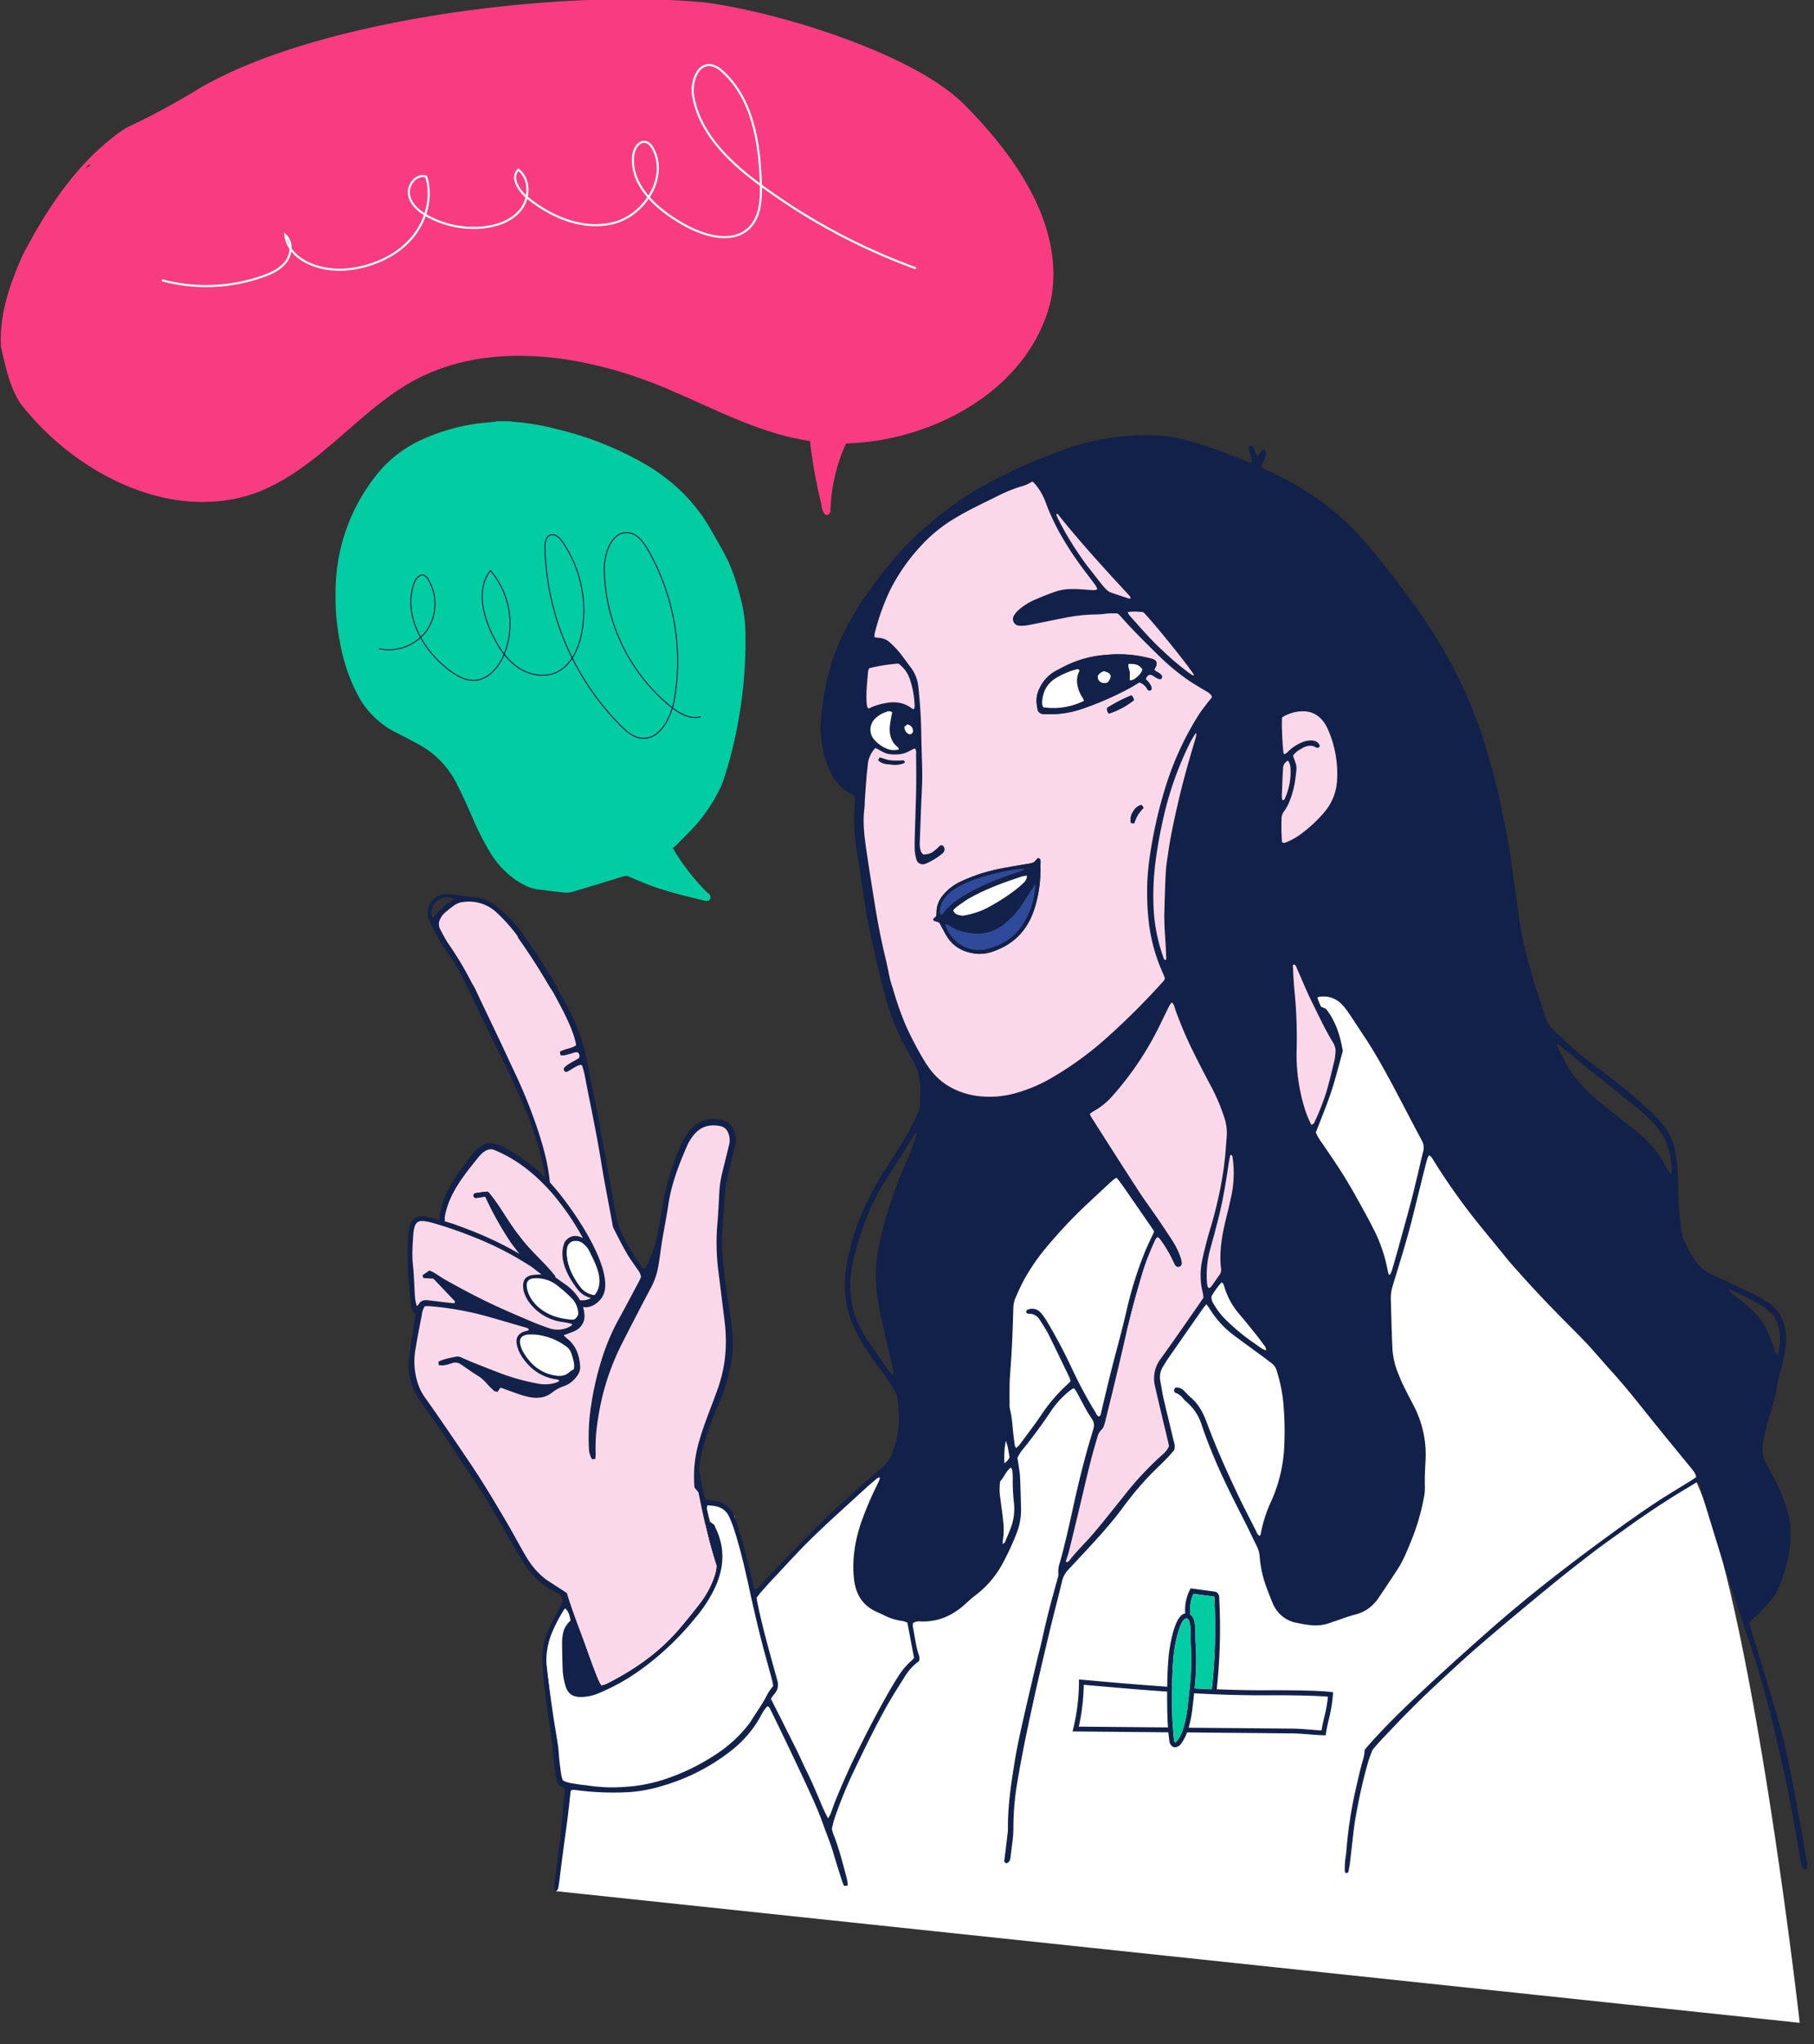 <svg xmlns="http://www.w3.org/2000/svg" xmlns:xlink="http://www.w3.org/1999/xlink" width="861" height="970" viewBox="0 0 861 970">
  <rect x="0" y="0" width="861" height="970" fill="#333333" stroke="none"/>
  <defs>
    <clipPath id="clip-path">
      <rect id="Livello_1_Frame_Clip_Content_Mask_" data-name="Livello_1 [Frame Clip Content Mask]" width="861" height="970" transform="translate(-0.139 0.513)" fill="none"/>
    </clipPath>
  </defs>
  <g id="Livello_1_Clip_Content_" data-name="Livello_1 (Clip Content)" transform="translate(0.139 -0.513)" clip-path="url(#clip-path)">
    <rect id="Livello_1_Frame_Background_" data-name="Livello_1 [Frame Background]" width="861" height="897" transform="translate(-0.139 0.513)" fill="none"/>
    <path id="Vector" d="M5.194,431.976,10.76,383.4,6.725,377.41,0,317.416,7.328,298.9a2.9,2.9,0,0,1,5.38-.139l14.285,35.542,55.144-55.261-5.7-13.688-.649-15.451c0-3.016,3.8-2.784,6.539-1.531l7.745,5.661,9.6,37.166L161.073,230l34.6-15.544s3.107-67.371,3.107-69.413S271.316,93.4,271.316,93.4l18.83,23.988-26.065,91.174L243.257,284.38l54.449-63.892-7.606-35.82,22.123-33.222c1.113-1.717,3.989-4.222,5.009-6.032l47.631-73.5c1.067-1.9,12.1-38.233,11.27-40.274L366.624,8.073,364.723,0l32.372,12.342,148.551,208.8s2.041,9.79.974,16.8C573.288,296.908,595.6,494.461,595.6,494.461L5.1,431.976Z" transform="translate(258.485 465.831)" fill="#fff"/>
    <path id="Vector-2" data-name="Vector" d="M318.506,185.786c-39.932-17.353-90.9-26.076-129.258-.742-23.282,15.358-41.092,38.79-67.62,49-41.138,15.126-87.285-9.79-112.468-42.455-5.009-7.888-7-17.539-9.044-26.633-.974-15.312,4.36-30.391,10.621-44.172C22.655,98.045,37.775,75.449,59.387,61.112A345.428,345.428,0,0,0,94.5,42.181C151.959,8.773,267.814-4.868,333.9,1.535,368.409,5.9,434.592,25.988,458.291,51c23.329,23.664,46.564,56.282,40.257,91.221-9.693,42.826-56.025,67.511-97.349,68.578a82.3,82.3,0,0,0-7.421,32.572c-2.365,3.9-4.174-1.206-4.267-3.573a244.46,244.46,0,0,1-5.426-30.159c-23.329-3.434-44.2-14.755-65.672-23.849ZM42.83,78.6c-1.809-.278-1.855,1.16-2.829,2,.325-.232.649-.464.974-.742C41.532,79.486,42.042,79.161,42.83,78.6Z" transform="translate(0.226 0.119)" fill="#f93c82"/>
    <path id="Vector-3" data-name="Vector" d="M0,.14A.23.23,0,0,1,.047,0H.14V.047A.671.671,0,0,0,0,.14Z" transform="translate(175.421 569.905)" fill="#122149"/>
    <path id="Vector-4" data-name="Vector" d="M.186.51H.139S.046.186,0,0A2.262,2.262,0,0,0,.186.51Z" transform="translate(410.978 757.867)" fill="#122149"/>
    <path id="Vector-5" data-name="Vector" d="M0,.046V0Z" transform="translate(600.853 641.174)" fill="#122149"/>
    <path id="Vector-6" data-name="Vector" d="M8.746.012A26.6,26.6,0,0,1,13.059.29a58.764,58.764,0,0,0,8.534,1.067,19.622,19.622,0,0,1,11.5,4.779A73.206,73.206,0,0,1,43.623,16.716c.371.557,2.18,4.222,3.2,4.686l-3.8-.6a9.446,9.446,0,0,0-.835-1.531A78.593,78.593,0,0,0,32.909,8.921,19.078,19.078,0,0,0,17.048,3.678a8.907,8.907,0,0,0-4.36,1.485C10.972,6.415,9.349,7.714,7.772,9.106a8.157,8.157,0,0,0-1.716,2.413,5.058,5.058,0,0,0-.186,5.057c1.206,2.274,2.365,4.547,3.757,6.681A153.7,153.7,0,0,1,20.572,41.447a20.941,20.941,0,0,0,1.159,2c0,.093.046.139.139.232a.756.756,0,0,1,.139.278c.093.186.232.464.417.789,2.041,4.408,12.151,25.52,12.337,25.937C36.99,75.411,39.17,80.143,41.4,84.83c3.478,7.331,6.539,14.8,9.276,22.457,3.2,9,5.983,18.1,7.1,27.654.046.6.139,1.206.232,1.81.186,1.531.371,3.109.6,4.64-.7-.742-1.391-1.531-2.087-2.274-.186-1.531-.417-3.062-.742-4.594-.093-.928-.278-1.81-.464-2.738a152.654,152.654,0,0,0-7.792-26.772c-2.365-5.846-5.055-11.6-7.652-17.353-1.948-4.222-3.989-8.4-5.983-12.621-.464-.974-1.02-1.9-1.67-3.062-.093,0-.232-.418-.232-.418v-.093s-8.9-18.235-11.919-24.684c-.046,0-4.128-8.955-6.725-13.131-3.154-5.057-6.957-9.744-9.6-15.173C2.717,16.391,1.511,14.4.676,12.262-1.875,5.951,3.227-.313,8.746.012ZM1.882,10.081a4.666,4.666,0,0,0,.788,1.16c1.02-1.3,1.855-2.459,2.829-3.48A44.1,44.1,0,0,1,8.931,4.652c1.02-.882,2.6-1.114,3.478-2.6C9.442,1.033,6.8,1.265,4.525,3.074a6.718,6.718,0,0,0-2.644,7.006Z" transform="translate(202.897 424.802)" fill="#122149"/>
    <path id="Vector-7" data-name="Vector" d="M3.126,421.414c.186-1.392.51-2.83.788-4.315-1.716-1.16-2.133-2.83-2.319-4.64C1.224,409.025.76,405.638.529,402.2A165.766,165.766,0,0,1,.25,380.211a34.238,34.238,0,0,1,.835-5.243c.742-2.923,2.783-4.408,5.844-4.454a12.874,12.874,0,0,1,2.644.325c1.855.464,3.757.974,5.658,1.485.7.186,1.345.371,2.041.557.093,0,.139.046.232.046,1.3.371,2.6.835,3.9,1.206.371.093,7.838,2.877,9.09,3.387a167.531,167.531,0,0,1,16.6,7.609c2.087,1.067,4.081,2.227,6.122,3.387h.046c5.055,2.97,9.971,6.217,14.795,9.558.649.464,1.3.928,1.994,1.438,1.484,1.067,2.968,2.134,4.5,3.2a24.008,24.008,0,0,1,6.91,7.1c.139.232.278.51.417.742a15.362,15.362,0,0,1,1.345,3.109,11.954,11.954,0,0,1,.7,3.665,7.588,7.588,0,0,1-4.081,7.424c-.974.51-2.041.882-3.061,1.3-.788.325-1.623.6-2.736.974a21.187,21.187,0,0,0,1.531,1.485c4.406,3.387,5.983,8.12,6.308,13.363.139,2.413-1.113,4.269-2.644,5.939a12.453,12.453,0,0,1-5.241,3.434,19.768,19.768,0,0,0-5.473,3.016c-3.061,2.413-6.679,2.877-10.435,2.181a37.633,37.633,0,0,1-5.426-1.485c-2.829-.974-5.612-2-8.58-3.062-.464.65-.881,1.253-1.438,2.042-.51-.186-1.252-.186-1.67-.557a42.137,42.137,0,0,1-3.525-3.526,17.875,17.875,0,0,0-4.267-3.666c-1.994-1.206-3.9-2.552-5.8-3.9-.742-.464-1.484-.974-2.226-1.485a4.407,4.407,0,0,0-4.081-.51,23.624,23.624,0,0,1-3.849,1.021,11.3,11.3,0,0,1-2.458-.093,15.718,15.718,0,0,0-.186-1.624c2.783-1.392,5.612-1.809,8.441-2.413a4.516,4.516,0,0,1,2.875.6c2.226.928,4.452,1.949,6.725,2.83,4.36,1.717,8.673,3.434,13.032,5.057a104.1,104.1,0,0,0,16.7,4.408,17.226,17.226,0,0,0,8.534-.7,6.565,6.565,0,0,0,1.067-.65c-.325-.789-.928-.65-1.438-.742-7.142-1.067-12.43-4.918-16.372-10.9a17.006,17.006,0,0,1-2.226-5.15c-.881-3.526.417-5.8,3.942-6.821a10.845,10.845,0,0,1,1.484-.325c.278-.7-.093-.928-.51-1.114a7.854,7.854,0,0,0-1.577-.51c-6.168-1.763-12.337-3.619-18.505-5.336a146.456,146.456,0,0,0-26.482-4.593,16.423,16.423,0,0,0-2.18.093A9.643,9.643,0,0,0,6.7,417.609c-1.067,5.429-2.133,10.857-3.015,16.332a33.16,33.16,0,0,0,1.02,15.5A23.773,23.773,0,0,0,8,456.259c2.644,3.712,5.241,7.424,7.838,11.182q6.887,10.022,13.682,20.091c6.354,9.465,12.244,19.3,17.995,29.139,2.69,4.593,5.194,9.326,7.838,13.92,3.061,5.382,6.771,10.161,12.1,13.5,2.69,1.717,5.334,3.48,8.116,5.289,1.9,6.217,4.174,12.435,6.539,18.652.881,2.227,1.67,4.454,2.5,6.728.139.418.278.835.464,1.253.928,2.645,1.9,5.289,2.875,7.934.835,2.181,1.67,4.362,2.551,6.5a22.482,22.482,0,0,0,1.484,2.691,12.543,12.543,0,0,0,2.319-.7c13.032-6.542,24.813-14.708,34.367-25.8,3.478-4.037,6.818-8.213,10.064-12.389a45.1,45.1,0,0,0,6.215-11,12.4,12.4,0,0,0,.417-1.206,7.219,7.219,0,0,0,.371-1.067,14.25,14.25,0,0,0,.6-2.32,1.092,1.092,0,0,0,.093-.371,7.877,7.877,0,0,0,.186-1.021,2.5,2.5,0,0,0,.046-.51.17.17,0,0,0,.046-.139c-2.273-6.821-4.035-13.734-5.612-20.648l-.046-.093c-.557-2.366-1.067-4.686-1.531-7.053-.51-2.413-1.02-4.825-1.484-7.192-.6-.789-1.252-1.531-1.9-2.32a59.012,59.012,0,0,1,2.226-22.04c2.226-7.841,5.38-15.265,8.116-22.875a71.036,71.036,0,0,0,3.9-14.8,74.333,74.333,0,0,0,.046-19.256c-1.067-8.445-2.087-16.936-3.154-25.38a105.265,105.265,0,0,1-.186-21.622q.487-6.96.835-13.92a50.355,50.355,0,0,1,1.484-9.883c1.02-4.083,2.041-8.166,3.015-12.249a9.23,9.23,0,0,0-.371-6.5,5.04,5.04,0,0,0-3.432-2.923c-4.777-1.021-9.044-.139-12.383,3.666a22.122,22.122,0,0,0-3.849,6.217c-3.9,8.955-7.328,18.1-8.719,27.839-.788,5.382-1.9,10.718-2.783,16.054-.649,3.944-1.113,7.934-1.762,11.832a34.461,34.461,0,0,1-3.618,11c-4.777,8.909-9.369,17.91-13.96,26.911a116.168,116.168,0,0,0-11.131,35.031,82.578,82.578,0,0,0-1.159,16.889,16.212,16.212,0,0,1-.186,2.459c-.6.046-1.067.139-1.531.139a10.459,10.459,0,0,1-1.484-5.243,98.635,98.635,0,0,1,.974-19.905,142.741,142.741,0,0,1,5.936-24.87,103.09,103.09,0,0,1,6.586-15.265c3.525-6.4,6.957-12.9,10.389-19.348a16.384,16.384,0,0,0,.835-1.949,6.977,6.977,0,0,0-1.623-3.434c-1.716-2.6-3.618-5.057-5.148-7.749-2.226-3.851-4.22-7.8-6.215-11.739a7.484,7.484,0,0,1-.6-2.274c-1.855-10.022-3.849-20-5.473-30.113-2.18-13.548-5.148-27-7.7-40.506-.278-1.392-.7-2.784-1.113-4.176-.046-.186-.278-.278-.6-.6-2.644.464-4.684,2.552-7,3.434-1.067-.371-1.345-.882-1.113-1.856,1.855-2.227,4.777-3.155,7.1-4.779a2.164,2.164,0,0,0-.464-2.645c-1.484-.371-2.736.51-4.128.789-1.3.278-2.551.835-4.128.51-.093-.51-.186-1.067-.325-1.624,2.551-1.578,5.565-1.438,7.745-3.155-.6-3.944-3.107-10.486-7.281-18.281-1.438-2.691-2.783-5.382-4.313-7.981-.51-.742-1.159-1.763-1.948-3.109a.229.229,0,0,1-.139.046l.093-.139,2.041-2.413a1.951,1.951,0,0,1,.093.232c.186.278.325.65.557,1.021,2.6,4.779,5.241,9.512,7.838,14.291,2.875,5.289,4.545,11.089,6.586,16.7a33.078,33.078,0,0,1,1.067,4.825q2.713,13.085,5.287,26.076c1.159,5.986,2.226,12.017,3.293,18,1.159,6.217,2.319,12.435,3.432,18.652.881,4.825,1.716,9.6,2.644,14.43a25.394,25.394,0,0,0,1.484,4.733,87.981,87.981,0,0,0,10.482,18.1c.325.418.649.928,1.391.742a2.966,2.966,0,0,0,.6-.7c2.273-4.825,4.36-9.7,5.287-14.987.928-5.475,1.994-10.95,2.968-16.379a115.9,115.9,0,0,1,7.189-24.174,39.723,39.723,0,0,1,4.638-8.491c3.525-4.826,8.3-6.728,14.192-6.032a8.572,8.572,0,0,1,7.792,6.264,11.384,11.384,0,0,1,.093,6.589c-1.067,4.408-2.18,8.816-3.246,13.224a64.345,64.345,0,0,0-1.67,11.507c-.325,5.336-.788,10.625-1.067,15.961a68.856,68.856,0,0,0-.046,9.28c.51,6.217,1.159,12.389,2.087,18.513.928,6.589,2.041,13.177,2.69,19.766a47.8,47.8,0,0,1,0,10.3,80.791,80.791,0,0,1-5.7,21.854,171.1,171.1,0,0,0-6.4,16.379,95.614,95.614,0,0,0-3.293,12.9,16.591,16.591,0,0,0,.093,6.589c.7,2.923,1.159,5.893,1.762,8.816a21.15,21.15,0,0,0,.835,2.413c1.531.232,2.829.51,4.174.65a11.121,11.121,0,0,1,9.508,7.285,34.533,34.533,0,0,1,1.3,3.433c1.391,4.686,2.829,9.326,4.081,14.059,1.206,4.733,2.226,9.512,3.432,14.245.232,1.021.186,2.181,1.3,3.109a12.921,12.921,0,0,0,1.484-1.206c2.273-2.459,4.452-4.965,6.771-7.331,5.148-5.382,10.389-10.625,15.537-16.008,5.983-6.264,12.244-12.2,18.691-18,6.076-5.522,12.244-10.9,18.412-16.333a11.924,11.924,0,0,0,3.339-4.5,47.157,47.157,0,0,0,3.8-16.75,77.264,77.264,0,0,0-.557-9.28,12.7,12.7,0,0,0-1.948-5.939c-2.133-3.155-4.174-6.264-6.447-9.326a118.717,118.717,0,0,1-10.621-16.054,60.342,60.342,0,0,1-4.313-10.44,49.435,49.435,0,0,1-1.113-22.086,109.977,109.977,0,0,1,8.951-28.814,146.133,146.133,0,0,1,9.276-16.936c3.061-4.733,6.215-9.465,9.09-14.337,2.273-3.8,4.174-7.8,6.122-11.785a13.811,13.811,0,0,0,1.623-6.078c0-2.552.139-5.1,0-7.656a26.414,26.414,0,0,0-3.571-12.342c-1.067-1.67-1.994-3.434-2.922-5.2a113.872,113.872,0,0,1-10.342-25.937c-1.948-7.47-3.757-15.033-5.426-22.6-1.809-8.027-3.432-16.054-4.591-24.22-.974-6.913-1.994-13.827-3.2-20.694a90.467,90.467,0,0,1-.928-23.2c.093-1.114,0-2.227,0-3.387-.464-.278-.928-.557-1.438-.835a23.508,23.508,0,0,1-10.621-11.507,51,51,0,0,1-4.081-24.035,124.218,124.218,0,0,1,4.87-26.123c3.107-10.393,8.116-19.952,13.914-29.046a212.948,212.948,0,0,1,15.444-20.462c1.345-1.578,2.69-3.248,4.081-4.779a158.891,158.891,0,0,1,11.78-11.275,156.28,156.28,0,0,1,32.651-22.272,249.765,249.765,0,0,1,33.578-14.43A111.263,111.263,0,0,1,347.3.017c7.328-.093,14.656.139,21.752,2.134,5.009,1.392,10.018,2.97,14.888,4.686,5.009,1.763,9.925,3.851,14.888,5.8.6.232,1.206.6,1.948-.093.046-2.366-1.623-4.5-1.577-7.145.6-.186,1.16-.371,1.577-.51,1.577,1.392,1.113,3.573,2.644,4.965.835-1.067,1.67-2.088,2.365-2.97a4.868,4.868,0,0,1,.881.139,4.965,4.965,0,0,1,.742.65c.464,2.738-1.67,4.779-1.994,7.238.788,1.206,1.994,1.485,3.107,2a154.764,154.764,0,0,1,21.2,11.739,125.98,125.98,0,0,1,26.529,24.081c5.7,6.821,11.27,13.734,16.464,20.926,3.525,4.872,7.142,9.651,10.435,14.616a224.288,224.288,0,0,1,16,27.654,216.088,216.088,0,0,1,10.342,25.195A330.165,330.165,0,0,1,519.553,178.7c1.67,8.259,3.386,16.518,4.452,24.87,1.067,7.841,2.18,15.636,3.247,23.432a158.454,158.454,0,0,0,3.525,18.606c2.644,10.3,5.844,20.462,9.322,30.531a14.727,14.727,0,0,0,3.8,6.125c3.849,3.573,7.606,7.192,11.548,10.533,3.386,2.877,7,5.475,10.528,8.166a292.894,292.894,0,0,1,23.1,19.07c2.087,1.949,4.128,4.037,6.029,6.171a28.819,28.819,0,0,1,6.725,14.662,98.846,98.846,0,0,1,1.206,16.565c0,2.227.046,4.454.186,6.635.325,3.99.835,7.934,1.113,11.925a17.989,17.989,0,0,0,1.159,5.2,50.59,50.59,0,0,0,6.493,11.553,15.511,15.511,0,0,0,5.844,4.826c5.287,2.506,10.621,5.011,15.954,7.517a84.649,84.649,0,0,1,11.456,6.078,18.021,18.021,0,0,1,7.142,8.073,25.484,25.484,0,0,1,1.716,12.76,70.119,70.119,0,0,1-2.736,12.667,53.03,53.03,0,0,0-1.206,5.522c-.464,2.366-.742,4.826-1.391,7.145-.881,3.434-2.087,6.821-3.015,10.208-.881,3.341-1.716,6.681-2.365,10.069a15.249,15.249,0,0,0,1.762,10.9c1.067,1.81,1.994,3.712,3.015,5.568a79.4,79.4,0,0,1,7.189,18.235,30.928,30.928,0,0,1,1.02,7.192c.278,9.744-2.087,18.931-5.8,27.793a18.457,18.457,0,0,1-3.015,4.779,77.029,77.029,0,0,1-9.925,10.3,8.95,8.95,0,0,0-.928,1.114c.464,1.485.835,2.97,1.3,4.408,3.989,13.177,8.116,26.308,11.919,39.532,2.133,7.331,3.989,14.755,5.519,22.272,2.226,10.533,4.081,21.112,6.029,31.691.371,1.9.7,3.851.974,5.707v.093c.557,3.2,1.067,6.4,1.623,9.6a5.466,5.466,0,0,1-.093,3.434c-.51.046-1.02.139-1.716.232a22.5,22.5,0,0,1-.788-2.552c-.51-2.737-.928-5.475-1.438-8.213-1.9-10.347-3.664-20.74-5.8-31.087-1.9-9.187-4.174-18.374-6.354-27.515-2.875-11.971-6.215-23.849-10.064-35.542-2.968-8.955-5.983-17.864-8.9-26.819-1.855-5.614-3.71-11.182-5.473-16.8q-4.035-13.015-8.023-26.076c-.185-.557-.325-1.113-.464-1.67-.557-1.9-1.02-3.8-1.531-5.707-.232-.742-.417-1.531-1.67-1.717-1.391.882-2.968,1.9-4.591,2.83-9.925,5.893-19.479,12.3-28.848,19.024-5.334,3.851-10.714,7.563-15.908,11.553-7.189,5.521-14.377,11.136-21.381,16.936-10.806,8.862-21.566,17.817-32.14,26.911-7.235,6.218-14.192,12.76-21.2,19.256-4.22,3.9-8.348,7.981-12.43,12.064-3.849,3.851-7.56,7.8-11.316,11.739-1.762,1.856-3.478,3.712-5.148,5.661a6.523,6.523,0,0,0-1.206,1.949c-.6,1.438-1.113,2.923-1.577,4.408-2.18,7.424-3.9,14.987-5.334,22.643-.51,2.83-1.067,5.661-1.438,8.537-.7,5.614-1.3,11.229-1.948,16.843-.185,1.438-.464,2.83-.742,4.269-.093.557-.51.928-1.391.789a4.491,4.491,0,0,1-.371-1.114q0-2.158.139-4.315c.139-1.531.464-3.062.6-4.64a205.188,205.188,0,0,1,4.22-28.582c.928-3.99,1.809-8.027,2.829-11.971.649-2.6,1.67-5.058,1.623-7.749.557-.65,1.02-1.3,1.53-1.856,7.977-9.094,16.7-17.539,25.508-25.8,9.693-9.094,19.618-18,29.543-26.819Q528.736,553.4,547.752,538.8c7.792-6.032,15.722-11.925,23.7-17.724q9.948-7.308,20.175-14.152c5.983-3.99,12.2-7.609,18.32-11.461a16.471,16.471,0,0,0,1.67-1.206,9.073,9.073,0,0,0-.7-1.9c-.742-1.114-1.577-2.134-2.412-3.155-4.916-6.032-9.879-12.017-14.748-18.049-7.281-8.955-14.285-18.142-22.03-26.68-3.989-4.361-7.745-8.862-11.734-13.177-3.942-4.222-8.07-8.259-12.1-12.342q-12.661-12.806-24.488-26.308c-1.484-1.67-2.829-3.434-4.221-5.15-4.684-5.753-9.461-11.461-14.053-17.307a312.32,312.32,0,0,1-18.088-25.937c-.6-.928-.974-2-2.273-2.6a8.033,8.033,0,0,0-.835,1.67c-1.206,4.5-2.319,9-3.432,13.549-1.855,7.285-3.571,14.662-5.565,21.9-2.319,8.352-4.916,16.611-7.421,24.87a20.165,20.165,0,0,0-.881,6.217c.232,7.238.371,14.43.7,21.622a37.858,37.858,0,0,0,1.855,11.136c.974,2.6,1.994,5.2,3.154,7.7,1.577,3.294,3.293,6.542,5.009,9.79a50.576,50.576,0,0,1,5.751,27c-.232,3.99-.417,7.934-.278,11.924a25.677,25.677,0,0,1-.6,5.614,103.972,103.972,0,0,1-5.7,19.441c-1.948,4.733-3.8,9.512-6.586,13.827-3.107,4.825-6.354,9.6-9.554,14.384a14.438,14.438,0,0,1-1.067,1.3,18.006,18.006,0,0,1-9.415,5.893c-3.107.789-6.122,1.949-9.137,2.97-1.159.371-2.319.789-3.478,1.206a20.582,20.582,0,0,1-9.183.835,56.614,56.614,0,0,1-5.612-.928,15.307,15.307,0,0,1-12.058-9.79c-1.067-2.552-2.087-5.15-3.015-7.749a53.284,53.284,0,0,1-3.015-13.966,12.793,12.793,0,0,0-1.252-4.733c-2.319-4.686-4.545-9.419-6.91-14.059-7.328-14.2-14.285-28.582-19.386-43.754a23.27,23.27,0,0,0-7.05-10.765,14.417,14.417,0,0,1-1.855-1.9,7.446,7.446,0,0,0-3.432-2.506,1.727,1.727,0,0,1-.6-.51c-.325-1.114-.046-1.717.928-2.042a4.968,4.968,0,0,1,3.757,1.67c.928.928,1.809,1.949,2.829,2.83,3.8,3.155,6.076,7.285,7.745,11.832,4.591,12.389,10.018,24.406,15.722,36.331,2.5,5.2,5.194,10.3,7.792,15.451.417.835.649,1.9,1.809,2.274a2.74,2.74,0,0,0,.417-.928,62.753,62.753,0,0,1,5.1-15.776,71.845,71.845,0,0,0,6.122-27.747,147.417,147.417,0,0,0-.51-18.652,74.394,74.394,0,0,0-3.154-15.265A6.66,6.66,0,0,0,410.1,440.3c-1.716-1.253-3.339-2.552-5.055-3.8-4.313-3.155-8.626-6.264-12.893-9.465a44.914,44.914,0,0,1-11.734-12.992,15.211,15.211,0,0,0-1.3-1.717c-.7.835-1.3,1.485-1.762,2.181-2.736,3.9-5.473,7.841-8.209,11.739-2.6,3.758-5.194,7.47-7.792,11.182-.928,1.392-1.855,2.784-2.69,4.222a9.692,9.692,0,0,0-1.391,7.331c.51,2.506.835,5.011,1.391,7.517,1.623,7.006,3.339,14.013,5.009,21.019a6.515,6.515,0,0,1,.139,4.037c-1.113,1.253-2.458,2.877-3.942,4.362-2.319,2.366-4.777,4.64-7.1,7.006a152.99,152.99,0,0,0-13.867,16.611c-7.7,10.208-16.65,19.3-25.276,28.675a11.512,11.512,0,0,0-2.922,5.1c-1.9,7.981-4.035,15.915-5.936,23.9-2.412,10.115-4.823,20.276-7.1,30.438-3.061,13.873-6.029,27.747-8.348,41.759a127.274,127.274,0,0,0-1.809,20.555c0,1.624-.046,3.294-.186,4.965-.325,3.2-.788,6.4-1.159,9.558a3.829,3.829,0,0,1-1.113,2.691,6.781,6.781,0,0,1-.974.418c-.325-.325-.649-.6-.928-.882.51-4.269,1.067-8.445,1.53-12.621a20.03,20.03,0,0,0,.232-3.294c-.046-10.718,1.53-21.251,3.247-31.737,1.02-6.264,2.365-12.435,3.757-18.606,2.133-9.512,4.406-19.024,6.632-28.489.788-3.341,1.716-6.682,2.458-10.022,2.087-9.651,4.545-19.209,7.281-28.721a12.813,12.813,0,0,1,.371-1.253,2.71,2.71,0,0,0,.186-.835,2.248,2.248,0,0,0,0-.789,13.2,13.2,0,0,1,.742-5.568c2.736-9.744,4.823-19.58,7-29.463,1.345-5.939,2.783-11.878,4.313-17.771,1.391-5.382,2.968-10.672,4.545-16.008a5.334,5.334,0,0,0-.6-4.733c-2.829-4.13-5.009-8.677-7.421-13.038-.325-.557-.742-1.021-1.159-1.624a6.712,6.712,0,0,0-1.3.65,42.9,42.9,0,0,0-9.369,9.837c-4.035,6.078-8.395,12.017-12.94,17.724a19.4,19.4,0,0,0-3.246,4.872c.139.835.325,1.81.464,2.784.278,2.088.7,4.176.788,6.264.232,4.872.325,9.744.464,14.616a30.645,30.645,0,0,1-2.087,12.064,129.239,129.239,0,0,1-6.864,14.755,46.635,46.635,0,0,1-12.522,14.569c-1.577,1.206-3.061,2.506-4.545,3.851-6.076,5.707-13.079,9-21.566,8.677a5.548,5.548,0,0,0-3.664.742,5.544,5.544,0,0,0-.139,1.531c.928,4.547,1.391,9.187,2.875,13.641a4.15,4.15,0,0,1,.093,2.923,24.85,24.85,0,0,0-6.91,7.609c-3.015,4.779-6.076,9.558-8.812,14.477-5.334,9.6-10.157,19.488-14.888,29.417a204.337,204.337,0,0,0-8.58,20.555,45.125,45.125,0,0,0-2.18,7.563c.232.742.325,1.392.557,2.042,2.829,7.006,4.638,14.337,6.586,21.622.186.835.278,1.717.417,2.6,0,.186-.186.418-.371.789-.417-.047-.928-.047-1.484-.093-.325-.928-.7-1.763-.974-2.6-1.391-4.408-2.829-8.862-4.128-13.317s-3.154-8.723-4.684-13.131c-1.809-5.1-3.989-10.115-6.261-15.033-3.618-7.981-7.421-15.868-11.177-23.8-2.5-5.2-5.009-10.393-7.56-15.59-.325-.65-.51-1.485-1.623-1.624a19.826,19.826,0,0,0-3.061,4.594,53.7,53.7,0,0,1-13.172,15.729,95.923,95.923,0,0,1-33.439,17.353,68.909,68.909,0,0,1-15.63,2.969,134.289,134.289,0,0,1-26.25-1.067,6.421,6.421,0,0,0-1.391.139c-.232.418-.371.6-.371.789-.464,4.083-.881,8.166-1.391,12.249-.557,4.5-1.206,9-1.809,13.5-.557,4.176-1.113,8.352-1.623,12.528-.278,2.088-.464,4.176-.835,6.264-.139.928-.139,2.042-1.438,2.645-.232-.371-.649-.7-.649-1.021a25.67,25.67,0,0,1,.186-3.294c.325-2.552.742-5.057,1.02-7.609.649-5.475,1.345-11,1.948-16.518.557-5.29,1.02-10.579,1.531-15.869.139-1.438.278-2.83.464-4.222a9.686,9.686,0,0,0-1.252-.835,4.735,4.735,0,0,1-2.829-3.851c-.139-.742-.325-1.485-.464-2.273-.371-2.83-.928-5.707-1.067-8.584A138.72,138.72,0,0,0,67.5,612.9c-1.067-6.125-1.762-12.3-2.5-18.467-.464-3.758-.788-7.517-1.02-11.275a36.064,36.064,0,0,1,3.293-17.492c1.577-3.387,3.432-6.681,5.148-10.022.464-.882.928-1.763,1.3-2.413a4.416,4.416,0,0,0-2.458-3.666c-1.252-.7-2.5-1.438-3.757-2.181a37,37,0,0,1-11.085-10.393c-3.849-5.568-7-11.553-10.435-17.4C42.919,514.3,40,508.969,36.751,503.818c-3.478-5.522-7.235-10.9-10.853-16.379-3.015-4.5-5.89-9.141-8.951-13.595-3.757-5.522-7.7-10.857-11.456-16.379a28.255,28.255,0,0,1-4.823-19.58c.6-5.522,1.577-11,2.458-16.472Zm76.9-2.691c.325-.418.557-.928.835-1.3a4.527,4.527,0,0,0,.093-1.067,10.95,10.95,0,0,0-3.293-7.1,71.914,71.914,0,0,0-7.235-6.31,16.33,16.33,0,0,0-10.018-2.97c-3.015.093-4.267,1.531-3.8,4.5a13.8,13.8,0,0,0,1.345,4.037,18.434,18.434,0,0,0,5.7,6.4c4.267,3.062,9.137,4.315,14.285,4.686a5.173,5.173,0,0,0,1.252-.139,6.745,6.745,0,0,0,.835-.742Zm-23.1,7.981c-2.922.371-4.081,2-3.432,4.826a14.744,14.744,0,0,0,1.159,3.109c3.386,5.893,8.07,10.161,15.027,11.414,2.644.51,5.055.325,7.142-1.578a16.269,16.269,0,0,1,2.087-1.392,11.943,11.943,0,0,0,.046-2.877,39.132,39.132,0,0,0-1.438-5.057,6.687,6.687,0,0,0-2.551-3.016,28.2,28.2,0,0,0-10.157-4.686,22.171,22.171,0,0,0-6.539-.789,13.04,13.04,0,0,0-1.345.046ZM4.285,413.2a5.522,5.522,0,0,0,.881-.742c.928-1.9,2.6-2.227,4.5-2,2.829.325,5.7.7,8.58,1.021,1.206.139,2.412.278,3.618.371.186,0,.371-.186.557-.278,0-.232.093-.51,0-.65-3.339-3.526-6.725-7.053-10.2-10.718-1.484-.093-3.154-.186-4.545-.278-.278-.232-.417-.325-.417-.418-.046-.278-.093-.6-.139-1.021,1.02-.65,1.994-1.346,3.154-2.134a15.077,15.077,0,0,1,1.994.835c1.994,1.206,3.9,2.6,5.936,3.712,4.731,2.645,9.508,5.243,14.331,7.7,8.487,4.362,17.253,8.12,26.018,11.832,2.829,1.206,5.751,2.32,8.673,3.294a12.075,12.075,0,0,0,10.528-1.253c.139-.093.186-.371.371-.742a34.906,34.906,0,0,0-4.777-.974,23.482,23.482,0,0,1-15.212-8.723A16.868,16.868,0,0,1,55.3,406.8a5.392,5.392,0,0,1-.417-1.9c-.51-4.222,1.252-6.264,5.473-6.542.742-.046,1.484-.093,3.107-.186a2.482,2.482,0,0,1-.6-.6h-.046a17.891,17.891,0,0,0-1.994-1.578,2.82,2.82,0,0,1-.464-.325c-.139,0-.232-.139-.325-.232A150.266,150.266,0,0,0,31.51,380.536a193.139,193.139,0,0,0-19.479-6.728,25.489,25.489,0,0,0-4.545-.928c-2.5-.186-3.618.7-4.313,3.155a13.336,13.336,0,0,0-.464,2.6c-.278,4.872-.742,9.744-.232,14.616s.649,9.744.928,14.616a22.238,22.238,0,0,0,.928,5.336Zm634.786,2.83a28.6,28.6,0,0,1,6.354,9.233c1.3,2.97,2.365,5.985,3.525,8.955a4.041,4.041,0,0,0,1.3,2.181c.232-.928.464-1.67.6-2.413a25.993,25.993,0,0,0-.186-11.182,12.585,12.585,0,0,0-3.8-6.5,31.353,31.353,0,0,0-4.128-3.294,121.568,121.568,0,0,0-14.47-7.424,3.3,3.3,0,0,0-.974-.186c-.417-.232-.51-.186-.278.278,1.067.928,2.041,2,3.2,2.83A72.237,72.237,0,0,1,639.071,416.031Zm-397.93-85.142a8.042,8.042,0,0,0-.788.974c-4.406,7.841-9.554,15.219-14.238,22.828a101.242,101.242,0,0,0-9.229,19.163,142.973,142.973,0,0,0-5.519,18.1,51.531,51.531,0,0,0-.417,20.462,44.56,44.56,0,0,0,6.308,15.265c2.6,4.13,5.473,8.073,8.209,12.11,1.159,1.624,2.273,3.294,3.478,4.872a8.412,8.412,0,0,0,1.113,1.114c.928-1.067.51-2.088.278-2.97-.835-3.712-1.716-7.377-2.6-11.043-1.716-7.424-3.571-14.848-4.731-22.411a68.213,68.213,0,0,1,0-20.833c1.484-9.929,4.452-19.395,7.745-28.814,1.855-5.382,3.942-10.579,6.261-15.776,1.438-3.248,2.6-6.589,3.849-9.883.325-.928.51-1.9.788-2.83A4.887,4.887,0,0,0,241.142,330.889Zm-22.633-218.54c-.371,4.872-1.02,9.744-.649,14.616a14.086,14.086,0,0,0,.278,1.949c.046.186.278.325.649.835a26.092,26.092,0,0,1,7.931-2.6c4.591-.928,8.812-.418,12.615,2.506a1.82,1.82,0,0,0,.6.278,1.887,1.887,0,0,1,.464-.093,9.265,9.265,0,0,0,.232-1.206,42.8,42.8,0,0,0-2.551-13.641,15.143,15.143,0,0,0-5.148-6.635,83.011,83.011,0,0,0-13.867,2.227,7.455,7.455,0,0,0-.557,1.763ZM228.9,137.637a58.308,58.308,0,0,1,1.113-6.217,2.7,2.7,0,0,0-2.829-.139,12.866,12.866,0,0,0-5.1,2.97,7.224,7.224,0,0,0-.417,10.393,15.967,15.967,0,0,0,5.936,4.13,8.583,8.583,0,0,0,5.612.232c-.232-.418-.325-.789-.557-.974C229.269,145.339,228.48,141.673,228.9,137.637Zm6.91.6a3.52,3.52,0,0,0,2.412,3.666c1.252-.186,1.67-.789,1.623-1.624a3.005,3.005,0,0,0-2.69-3.062C236.782,137.5,236.272,137.915,235.808,138.24ZM272.54,27.485c.046.51.371.232.6.139.093-.046.093-.186.232-.418a3.192,3.192,0,0,0-.835.278Zm70.31,49.09a5.747,5.747,0,0,0-.835-1.021c-11.5-12.435-22.957-24.916-33.485-38.186-.046-.046-.186-.046-.278-.093-.557.325-.185.789-.093,1.114a17.724,17.724,0,0,0,.974,2.134,153.5,153.5,0,0,0,13.543,21.622c2.273,2.877,4.5,5.753,6.771,8.63a26.82,26.82,0,0,0,2.458,2.691,6.519,6.519,0,0,0,1.948,1.206c2.829.974,5.658,1.9,8.487,2.83a3.381,3.381,0,0,0,.835-.093,3.1,3.1,0,0,0-.325-.835ZM349.158,84a27.726,27.726,0,0,0-7.374-.093,7.057,7.057,0,0,0,.788,1.578c5.1,5.661,10.064,11.507,15.722,16.657a132.176,132.176,0,0,0,12.661,10.718c.649.418,1.3.835,1.9,1.206l.325-.325c-1.484-3.016-20.36-26.4-24.024-29.742ZM378.7,121.258c-2.458-1.485-4.963-2.923-7.374-4.5a105.9,105.9,0,0,1-15.351-12.713C349.992,98.151,343.963,92.258,338.4,85.9a13.019,13.019,0,0,0-1.438-1.346,28.957,28.957,0,0,0-6.354.186,32.454,32.454,0,0,1-3.664.278,79.021,79.021,0,0,0-15.815,1.763c-5.426,1.021-10.853,2.227-16.279,3.248a14.931,14.931,0,0,1-4.313.325,3.167,3.167,0,0,1-2.644-5.011,9.888,9.888,0,0,1,2.133-2.506,30.045,30.045,0,0,1,7.884-4.918c3.246-1.392,6.539-2.691,9.879-3.851a23.506,23.506,0,0,1,7.189-1.114c3.015-.093,5.983.278,8.951.418,1.113.046,2.226.418,3.432-.418a12.9,12.9,0,0,0-1.02-1.949c-2.041-2.784-4.174-5.475-6.215-8.259A150.148,150.148,0,0,1,309.782,46.88a102.95,102.95,0,0,1-7.1-15.4,28.864,28.864,0,0,0-5.055-8.537,13.22,13.22,0,0,0-1.113-1.021,17.307,17.307,0,0,1-5.7,2.459,75.253,75.253,0,0,0-11.641,4.872c-6.771,3.341-13.589,6.542-20.036,10.486a69.673,69.673,0,0,0-14.7,11.878A90.7,90.7,0,0,0,228.8,73.838a110.788,110.788,0,0,0-7.1,20.044c-.139.557-.093,1.114-.186,1.81a8.034,8.034,0,0,0,1.623.371,8.613,8.613,0,0,1,5.983,2.459,40.223,40.223,0,0,1,4.36,4.547c1.948,2.413,3.71,4.965,5.612,7.47a18.009,18.009,0,0,1,3.339,9.233,235.45,235.45,0,0,1,1.391,23.571c.093,6.125.417,12.2.417,18.328,0,4.64-.325,9.28-.51,13.966-.232,5.753-.417,11.507-.649,17.26a11.713,11.713,0,0,0,.557,4.594,5.926,5.926,0,0,0,1.113,1.438c3.571-.278,4.267-.7,8.024-4.315a1.4,1.4,0,0,1,1.716.65,2.25,2.25,0,0,1,.093,2.227,3,3,0,0,1-.835,1.021A34.915,34.915,0,0,1,246.1,203.2c-.186.046-.417.139-.6.186a3.064,3.064,0,0,1-3.989-2.042,20.818,20.818,0,0,1-.881-5.568c0-5.1.232-10.208.371-15.312.139-4.733.325-9.512.371-14.291.046-4.965,0-9.976-.046-14.941,0-.882.232-1.81-.649-2.645-1.948.835-3.757,2.088-5.937,2.552a18.477,18.477,0,0,1-6.586.046c-2.273-.418-3.989-1.856-6.168-2.784a12.934,12.934,0,0,0-3.478,6.96c-.186,1.9-.417,3.758-.6,5.614-.325,3.9-.6,7.749-.881,11.646-.093,1.3-.046,2.645-.186,3.99-.928,7.006-.046,13.92.974,20.833,1.206,8.12,2.5,16.24,3.8,24.36,1.391,8.769,3.061,17.446,5.148,26.076.835,3.341,1.438,6.728,2.18,10.069.417,1.624.928,3.2,1.438,4.779a147.256,147.256,0,0,0,5.936,16.982,156.139,156.139,0,0,0,8.766,16.8c.6,1.021,1.3,2.042,1.994,3.062,5.241,7.656,12.615,11.925,21.612,13.641a45.2,45.2,0,0,0,20.082-1.16,71.836,71.836,0,0,0,17.949-7.8,156.581,156.581,0,0,0,25.416-18.7,340.707,340.707,0,0,0,25.926-25.844,13.819,13.819,0,0,0,1.067-1.253,8.448,8.448,0,0,0,.278-.835,27.158,27.158,0,0,0-1.02-2.6,81.983,81.983,0,0,1-6.261-21.3,107.942,107.942,0,0,1-1.02-10.95c-.139-4.222-.185-8.445.046-12.621.278-4.315.788-8.63,1.484-12.9a212.966,212.966,0,0,1,7.189-30.763,142.271,142.271,0,0,1,15.908-34.289c1.02-1.578,2.226-3.062,3.339-4.547.881-1.16,1.809-2.274,2.736-3.434-.7-1.763-1.948-2.274-3.107-2.97Zm-95.447,366.46a6.507,6.507,0,0,0,2.458-2.877c-.557-2.32-.6-4.872-1.809-7.7A41.472,41.472,0,0,0,283.253,487.718Zm76.571-280.111c.139-3.109.7-6.171,1.113-9.233,1.206-8.584,3.107-16.982,5.055-25.427,2.18-9.28,4.777-18.42,7.513-27.561.371-1.392,1.02-2.738.7-4.176a44.761,44.761,0,0,0-2.736,4.5,156.826,156.826,0,0,0-12.615,35.263,214.7,214.7,0,0,0-3.9,21.576,125.145,125.145,0,0,0-.788,23.571,80.244,80.244,0,0,0,4.452,21.39c.232.6.232,1.392,1.206,1.485a3.557,3.557,0,0,0,.232-.882c-.139-3.248-.278-6.449-.51-9.651-.278-4.315-.51-8.63-.371-12.945.185-5.986.325-11.971.649-17.91ZM387.7,324.022a93.387,93.387,0,0,0-5.566-13.549c-2.783-5.2-5.519-10.393-8.116-15.637a188.792,188.792,0,0,1-9.647-22.272c-.371-1.114-.51-2.413-1.67-3.434a8.012,8.012,0,0,0-1.159,1.578c-1.9,3.758-3.664,7.563-5.565,11.321a148.058,148.058,0,0,1-21.288,31.319,33.354,33.354,0,0,1-8.951,7.331c-.557.325-1.113.7-1.67,1.067l-.232.464a10.837,10.837,0,0,0,.835,1.624q10.992,17.261,22.076,34.475c3.154,4.826,6.586,9.465,9.832,14.245,2.18,3.2,4.36,6.45,6.447,9.7a35.033,35.033,0,0,1,3.9,8.073,12.273,12.273,0,0,1,.51,2.6,1.693,1.693,0,0,1-3.061,1.021,17.687,17.687,0,0,1-1.067-2.088,59.962,59.962,0,0,0-5.89-9.976,9.393,9.393,0,0,0-1.3-1.392c-1.113.464-1.3,1.392-1.67,2.181-.649,1.392-1.3,2.784-1.855,4.176-.325.742-.6,1.531-.881,2.274-.371.928-.7,1.81-1.02,2.738a.8.8,0,0,0-.139.464c0,.046-.046.093-.046.139a.045.045,0,0,1-.046.046c-.881,2.413-1.623,4.825-2.365,7.285-1.855,6.264-3.618,12.574-5.194,18.931-.185.7-.325,1.392-.51,2.088-.046.093-.046.232-.093.325s-.046.232-.093.325-.046.232-.093.325-.046.232-.093.325-.046.232-.093.325-.046.232-.093.325-.046.232-.093.325-.046.232-.093.325c-1.577,7.145-3.339,14.013-4.87,21.2-1.67,7.1-3.432,14.245-5.194,21.344a32.962,32.962,0,0,1-.928,3.526,5.1,5.1,0,0,1-1.206,2.274,7.548,7.548,0,0,0-2.18,4.037c-2.783,9.141-4.916,18.42-7.1,27.7Q317.11,516.3,314,529.06c-.417,1.81-1.067,3.573-1.623,5.243.51.7.881.371,1.252.093a2.19,2.19,0,0,0,.464-.464c3.478-4.593,7.745-8.491,11.456-12.9,4.87-5.753,9.554-11.693,14.285-17.585a151.011,151.011,0,0,1,18.6-19.905,11.867,11.867,0,0,0,2.922-3.758c-.093-.325-.093-.789-.185-1.206-2.18-9.141-4.406-18.328-6.493-27.515a15.45,15.45,0,0,1,2.783-12.9c6.308-8.723,12.383-17.585,18.552-26.4.557-.835,1.113-1.67,1.716-2.552a19.172,19.172,0,0,0-.325-2.274,33.64,33.64,0,0,1-.278-15.5c1.113-5.289,2.5-10.579,4.081-15.776a193.012,193.012,0,0,0,5.8-25.612c.928-5.8,1.345-11.646,1.762-17.539a22.894,22.894,0,0,0-1.067-8.491Zm47.77-10.672c.417-1.253.789-2.506,1.113-3.8a8.659,8.659,0,0,0,.325-1.021l.557-2.088q1.322-5.081,2.5-10.161c.232-1.067.278-2.181.417-3.294a7.591,7.591,0,0,0-1.16-4.779c-3.849-6.31-6.957-13.085-10.25-19.72-2.412-4.872-4.406-9.929-6.632-14.848-.417-.882-.557-1.949-1.53-2.506-.835.139-.649.835-.6,1.3.185,3.666.325,7.331.7,10.95a222.07,222.07,0,0,1,1.02,28.86,87.052,87.052,0,0,0,4.035,27.839,51.823,51.823,0,0,0,2.968,7.145c1.438-.464,1.53-1.438,1.9-2.181a97.3,97.3,0,0,0,4.638-11.693Zm-43.921,29.278a3.581,3.581,0,0,0-.464-1.16c-.186.046-.417.046-.649.093-.325,1.717-.7,3.433-.928,5.15-1.113,7.563-2.365,15.126-4.128,22.55-1.391,5.753-2.922,11.414-4.5,17.075a46.481,46.481,0,0,0-1.484,15.776,8.54,8.54,0,0,0,.371,1.949c.046.186.278.325.6.6a3.978,3.978,0,0,0,.928-.6c1.391-1.9,2.69-3.8,4.035-5.707a3.82,3.82,0,0,0,.742-2.83c-.928-7.749.325-15.265,2.087-22.736,1.067-4.408,2.18-8.816,3.061-13.27a51.6,51.6,0,0,0,.325-16.889Zm45.219-203.089a22.112,22.112,0,0,0-1.577-2.923c-2.5-3.619-5.844-5.661-10.342-5.614a19.338,19.338,0,0,0-9.786,2.877c-.371,2.459.185,14.337.742,17.4,1.391-.093,1.9-1.067,2.6-1.67a20.6,20.6,0,0,1,6.493-4.037,9.974,9.974,0,0,1,3.849-.742c1.809.046,3.525.557,4.267,2.691-.278.278-.557.6-.742.789-.417,0-.649.093-.835,0-2.783-1.763-5.334-.789-7.745.742a9.8,9.8,0,0,0-3.432,3.016c1.809,5.568,1.994,3.99,1.067,11.136a42.42,42.42,0,0,1-2.783,10.579A20.48,20.48,0,0,1,415.8,178.7a6.16,6.16,0,0,0-.974,2.413,93.909,93.909,0,0,0,.185,11.925c.7.7,1.438.325,2.133.046a30.893,30.893,0,0,0,7.745-4.547,62.813,62.813,0,0,0,10.342-9.837,25.273,25.273,0,0,0,5.89-14.848,52.028,52.028,0,0,0-4.36-24.313ZM414.923,171.23c0,.65.139,1.253.185,1.81a.871.871,0,0,0,1.206-.557A30.371,30.371,0,0,0,419,157.635a7.027,7.027,0,0,0-1.159-3.248,4.268,4.268,0,0,0-2.365,3.944c-.139,1.9-.185,3.758-.278,5.614C415.108,166.4,415.016,168.817,414.923,171.23Zm181.99,163.186a29.546,29.546,0,0,0-5.241-7.656,63.158,63.158,0,0,0-8.766-8.12c-7.838-6.357-15.723-12.621-23.607-18.931-3.8-3.062-7.513-6.218-11.27-9.326-.649-.557-1.345-1.114-1.994-1.624-.835.51-.464,1.067-.278,1.485,1.53,2.97,3.015,5.939,4.638,8.816,4.5,7.749,10.853,13.734,17.717,19.209q8.209,6.473,16.372,13.085a52.055,52.055,0,0,1,12.569,15.312c.6,1.067,1.206,2.134,1.855,3.155.093.186.278.278.881.789.093-.882.185-1.438.185-2A38.43,38.43,0,0,0,596.913,334.415Zm-163.068,1.16c2.319,3.387,4.638,6.774,6.91,10.208,5.055,7.517,9.461,15.5,13.821,23.478,1.484,2.6,2.783,5.289,4.174,7.934a73.006,73.006,0,0,1,6.493,19.488c.139.557.278,1.067.417,1.578h.649a19.112,19.112,0,0,0,1.067-2.691c.974-3.294,1.9-6.589,2.829-9.929,1.994-7.238,4.035-14.523,5.983-21.808,1.206-4.5,2.226-9,3.339-13.549.788-3.434,1.577-6.913,2.458-10.347a6.877,6.877,0,0,0-.649-5.382c-4.731-8.816-9.276-17.678-13.96-26.494-4.128-7.609-8.255-15.173-13.079-22.411-2.644-3.944-5.194-7.981-7.884-11.878a26.3,26.3,0,0,0-3.386-4.13,11.808,11.808,0,0,0-10.992-3.062c-.093,0-.139.139-.325.325a10.067,10.067,0,0,0,1.484,3.712.661.661,0,0,1,.093.186c.046.093.139.232.186.325.788.325,1.577.65,2.412,1.021,4.406,5.614,6.679,12.2,7.977,20-1.67,5.846-3.293,12.667-5.473,19.256-2.18,6.542-4.823,12.853-7.328,19.395a21.736,21.736,0,0,0,2.783,4.779Zm-51.2,76.744a35.679,35.679,0,0,0,5.89,7.563,100.4,100.4,0,0,0,13.357,10.95c1.252.882,2.5,1.81,3.849,2.645a9.962,9.962,0,0,0,1.762.7v-.093a4.328,4.328,0,0,0-1.159-2.552c-1.531-2.088-3.061-4.13-4.638-6.078-2.5-3.109-5.055-6.217-7.606-9.233a34.758,34.758,0,0,1-6.4-11.971c-.278-.789-.325-1.717-1.391-2.32a38.419,38.419,0,0,0-4.777,6.635,6.031,6.031,0,0,0,1.113,3.758Zm-93.917,68.3c.649-.65,1.206-1.021,1.577-1.485,3.571-4.825,7.235-9.558,10.574-14.523a77.489,77.489,0,0,1,12.337-14.337,14.7,14.7,0,0,0,1.438-1.485,7.841,7.841,0,0,0-.464-1.578c-3.386-7.006-6.725-14.012-10.157-20.926-1.067-2.088-2.412-3.99-3.618-5.985-1.252-2.181-2.922-3.573-5.612-3.48-.371.046-.788-.278-1.067-.371a1.15,1.15,0,0,1,.835-1.67,5.335,5.335,0,0,1,6.029,1.67,27.669,27.669,0,0,1,2.876,4.037,245.206,245.206,0,0,1,11.966,22.643,211.238,211.238,0,0,0,10.853,20.184c.51.835.788,1.856,1.809,2.274.928-.371.881-1.253,1.067-1.949,1.53-6.5,3.061-12.992,4.684-19.441,1.623-6.542,3.432-13.038,5.1-19.58.742-2.923,1.438-5.846,2.133-8.723a180.56,180.56,0,0,1,8.9-28.582c1.3-3.155,2.829-6.218,4.313-9.419a5.644,5.644,0,0,0-.371-.789c-4.591-6.728-9.276-13.456-13.914-20.184a.045.045,0,0,0-.046-.046c-.046-.046-.046-.093-.093-.139-.881-1.346-1.809-2.645-2.736-3.99-.139-.186-.371-.232-.835-.557a11.283,11.283,0,0,0-1.252.882l-.139.139c-4.5,4.176-8.951,8.305-13.4,12.481a229.861,229.861,0,0,0-19.665,21.2,95.728,95.728,0,0,0-9.879,14.94c-1.252,2.366-2.319,4.826-3.386,7.238a13.179,13.179,0,0,0-1.113,5.15c-.185,6.218-.371,12.435-.7,18.606-.232,4.779-.6,9.512-.928,14.291-.093,1.346-.139,2.645-.139,3.99q-.07,3.828,0,7.656a13.471,13.471,0,0,0,.232,3.619c1.02,3.99,1.113,8.12,1.623,12.2.186,1.531.371,3.062.6,4.594.093.418.325.742.557,1.438Zm-7.421,23.849c.51,3.851,1.067,7.656,1.438,11.553a30.318,30.318,0,0,1-.186,7.934,9.413,9.413,0,0,0-.139,2c.974-.232,1.159-.882,1.391-1.485.881-2.134,1.809-4.269,2.6-6.45a25.982,25.982,0,0,0,1.252-12.481,90.486,90.486,0,0,1-.464-10.625,38.368,38.368,0,0,0-.232-3.99c-.046-.371-.417-.7-.7-1.16-2.365,1.9-3.247,4.686-5.055,6.589a27.949,27.949,0,0,0,.093,8.12ZM176.49,607.567l4.035,8.073c1.345,2.645,2.69,5.336,4.035,8.027,1.252,2.552,2.458,5.2,3.664,7.8,1.3,2.691,2.644,5.382,3.849,8.12,1.252,2.738,2.365,5.475,3.571,8.213a78.747,78.747,0,0,0,3.9,8.445c.557-.974.928-1.485,1.159-2.042.835-2.181,1.531-4.408,2.412-6.542,3.154-7.7,6.493-15.312,10.2-22.782,4.591-9.326,9.369-18.606,14.517-27.654,1.531-2.691,3.107-5.382,4.777-7.981a34.876,34.876,0,0,1,6.864-8.12,9.995,9.995,0,0,0,.881-1.021c-1.067-5.568-2.087-11.089-3.154-16.75a15.638,15.638,0,0,0-2.226-.742,27.29,27.29,0,0,1-9.137-2.877c-1.02-.51-2.041-.928-3.015-1.392-6.679-2.877-10.018-8.166-10.9-15.126-1.113-9.233.278-18.142,3.154-26.865a160.049,160.049,0,0,1,8.209-19.256c.325-.7.557-1.438.835-2.134.046-.093-.046-.232-.186-.51a3.657,3.657,0,0,0-1.067.418c-2.041,1.717-4.081,3.434-6.029,5.243-8.348,7.656-16.789,15.173-24.905,23.06-6.122,5.939-11.827,12.3-17.67,18.513-2.133,2.227-4.22,4.547-6.261,6.867-.835.928-1.531,1.9-2.412,3.016.232,1.253.417,2.227.6,3.2,2.365,11.414,5.565,22.6,8.673,33.825.232.882.464,1.717.7,2.552a6.547,6.547,0,0,1-1.577,6.171c-.557.65-1.02,1.392-1.577,2.181,1.391,2.784,2.736,5.429,4.081,8.073Zm41.277-56.189h.046a.784.784,0,0,0-.093-.232,1.642,1.642,0,0,0,.046.278ZM66.108,586.084c.928,6.821,1.855,13.641,2.829,20.416.788,5.15,1.67,10.3,2.458,15.451.278,2.042.371,4.176.557,6.264.278,2.413.557,4.872.928,7.285a16.449,16.449,0,0,0,.788,2.691c2.133,1.3,4.406,1.392,6.539,1.763,1.994.371,3.989.464,5.936.789a76.418,76.418,0,0,0,16.279.6,74.975,74.975,0,0,0,18.6-3.341,100.09,100.09,0,0,0,24.256-11.461,63.849,63.849,0,0,0,15.908-14.059,25.392,25.392,0,0,0,1.577-2.134c2.6-4.222,5.612-8.259,7.838-12.713a29.594,29.594,0,0,1,2.875-4.176,16.951,16.951,0,0,0-.417-2.459c-.974-3.758-2.041-7.47-3.061-11.229-3.247-11.785-5.936-23.664-8.534-35.588-1.855-8.537-3.942-17.075-6.632-25.38a57.731,57.731,0,0,0-2.18-5.568,8.513,8.513,0,0,0-6.539-5.1c-1.206-.278-2.412-.278-3.8-.464a4.981,4.981,0,0,0-.278,1.67c.417,2.088.928,4.083,1.438,6.125.7.51,1.3.974,2.041,1.485.278.6.557,1.346.881,2.042,4.128,8.769,3.8,17.585.093,26.4a62.777,62.777,0,0,1-9.925,15.683,134.335,134.335,0,0,1-26.807,25.241A98.784,98.784,0,0,1,91.8,596.385a28.146,28.146,0,0,1-4.684,1.67,22.44,22.44,0,0,1-5.241.6c-3.849-.093-5.983-1.81-7-5.429a32.016,32.016,0,0,1-1.206-6.217c-.278-4.872-.325-9.744-.371-14.616a21.879,21.879,0,0,1,.6-4.594,10.357,10.357,0,0,1,1.345-3.016,17.716,17.716,0,0,1,2.087-2.459c-.742-3.48-.974-3.99-2.458-5.707a2.326,2.326,0,0,0-.7.65A74.936,74.936,0,0,0,68.1,569.1a36.547,36.547,0,0,0-2.226,14.755c.093.742.139,1.485.232,2.227Z" transform="translate(193.351 207.047)" fill="#122149"/>
    <path id="Vector-8" data-name="Vector" d="M1.612,44.868c1.577-5.661,3.107-11.321,4.5-17.075,1.762-7.424,3.015-14.987,4.128-22.55.232-1.717.6-3.434.928-5.15C11.4.046,11.63.046,11.816,0a3.58,3.58,0,0,1,.464,1.16,51.6,51.6,0,0,1-.325,16.889c-.881,4.454-1.994,8.862-3.061,13.27C7.131,38.79,5.879,46.306,6.807,54.055a3.82,3.82,0,0,1-.742,2.83c-1.345,1.9-2.644,3.8-4.035,5.707a3.978,3.978,0,0,1-.928.6c-.325-.278-.557-.418-.6-.6a8.54,8.54,0,0,1-.371-1.949A46.48,46.48,0,0,1,1.612,44.868Z" transform="translate(572.619 548.515)" fill="#fad8e9"/>
    <path id="Vector-9" data-name="Vector" d="M1.345,0a3.005,3.005,0,0,1,2.69,3.062C4.081,3.9,3.664,4.5,2.412,4.686A3.573,3.573,0,0,1,0,1.021C.464.7.974.278,1.345,0Z" transform="translate(429.159 344.266)" fill="#fff"/>
    <path id="Vector-10" data-name="Vector" d="M2.423,3.3a12.865,12.865,0,0,1,5.1-2.97,2.7,2.7,0,0,1,2.829.139A58.3,58.3,0,0,0,9.241,6.689c-.417,4.037.371,7.7,3.757,10.393.232.186.325.557.557.974a8.583,8.583,0,0,1-5.612-.232A15.967,15.967,0,0,1,2.006,13.7,7.224,7.224,0,0,1,2.423,3.3Z" transform="translate(413.007 337.994)" fill="#fff"/>
    <path id="Vector-11" data-name="Vector" d="M3.607.062A13.027,13.027,0,0,1,4.952.016,22.168,22.168,0,0,1,11.492.8,28.2,28.2,0,0,1,21.648,5.491,6.687,6.687,0,0,1,24.2,8.507a39.134,39.134,0,0,1,1.438,5.057,11.944,11.944,0,0,1-.046,2.877A16.273,16.273,0,0,0,23.5,17.833c-2.087,1.9-4.5,2.088-7.142,1.578C9.4,18.158,4.72,13.889,1.335,8A14.742,14.742,0,0,1,.175,4.888C-.474,2.057.685.433,3.607.062Z" transform="translate(246.669 633.688)" fill="#fff"/>
    <path id="Vector-12" data-name="Vector" d="M3.9,0a16.036,16.036,0,0,1,10.018,2.97,71.913,71.913,0,0,1,7.235,6.31,10.951,10.951,0,0,1,3.293,7.1,4.526,4.526,0,0,1-.093,1.067c-.278.371-.51.882-.835,1.3a6.746,6.746,0,0,1-.835.742,5.17,5.17,0,0,1-1.252.139C16.28,19.257,11.41,18,7.143,14.942a18.434,18.434,0,0,1-5.7-6.4A13.8,13.8,0,0,1,.094,4.5C-.37,1.533.882.095,3.9,0Z" transform="translate(249.857 607.022)" fill="#fff"/>
    <path id="Vector-13" data-name="Vector" d="M.278,9.558C.371,7.7.417,5.846.557,3.944A4.268,4.268,0,0,1,2.922,0,7.027,7.027,0,0,1,4.081,3.248,30.371,30.371,0,0,1,1.391,18.1a.871.871,0,0,1-1.206.557C.139,18.1,0,17.492,0,16.843c.093-2.413.186-4.826.278-7.285Z" transform="translate(608.273 361.387)" fill="#fad8e9"/>
    <path id="Vector-14" data-name="Vector" d="M.76,3.99a7.456,7.456,0,0,1,.557-1.763A83.012,83.012,0,0,1,15.184,0a15.143,15.143,0,0,1,5.148,6.635,42.8,42.8,0,0,1,2.551,13.641,9.269,9.269,0,0,1-.232,1.206c-.278.046-.371.093-.464.093a1.82,1.82,0,0,1-.6-.278c-3.8-2.923-8.024-3.434-12.615-2.506a26.091,26.091,0,0,0-7.931,2.6c-.371-.51-.6-.65-.649-.835a14.085,14.085,0,0,1-.278-1.949C-.26,13.734.389,8.862.76,3.99Z" transform="translate(411.099 315.359)" fill="#fad8e9"/>
    <path id="Vector-15" data-name="Vector" d="M1.039,61.34a214.71,214.71,0,0,1,3.9-21.576A156.827,156.827,0,0,1,17.55,4.5,44.773,44.773,0,0,1,20.286,0c.325,1.438-.325,2.784-.7,4.176-2.736,9.141-5.334,18.281-7.513,27.561C10.129,40.182,8.228,48.58,7.022,57.164,6.6,60.226,6.048,63.288,5.909,66.4c-.325,5.939-.464,11.925-.649,17.91-.139,4.315.093,8.63.371,12.945.232,3.2.371,6.4.51,9.651a3.559,3.559,0,0,1-.232.882c-.974-.093-.974-.882-1.206-1.485A80.247,80.247,0,0,1,.251,84.91,125.141,125.141,0,0,1,1.039,61.34Z" transform="translate(547.267 348.21)" fill="#fad8e9"/>
    <path id="Vector-16" data-name="Vector" d="M.3,0C.393.046.532.046.578.093c10.528,13.27,21.984,25.752,33.485,38.186A5.746,5.746,0,0,1,34.9,39.3a3.1,3.1,0,0,1,.325.835,2.009,2.009,0,0,1-.835.093C31.559,39.3,28.73,38.372,25.9,37.4a6.52,6.52,0,0,1-1.948-1.206A26.817,26.817,0,0,1,21.495,33.5c-2.273-2.877-4.5-5.753-6.771-8.63A153.493,153.493,0,0,1,1.181,3.248,17.722,17.722,0,0,1,.207,1.114C.114.789-.257.325.3,0Z" transform="translate(501.302 244.276)" fill="#fad8e9"/>
    <path id="Vector-17" data-name="Vector" d="M7.374.3C11.038,3.641,29.914,27.027,31.4,30.043c0,.046-.139.139-.325.325-.6-.371-1.252-.789-1.9-1.206A132.183,132.183,0,0,1,16.511,18.443C10.853,13.292,5.89,7.446.788,1.785A7.059,7.059,0,0,1,0,.208,27.727,27.727,0,0,1,7.374.3Z" transform="translate(535.134 290.699)" fill="#fad8e9"/>
    <path id="Vector-18" data-name="Vector" d="M.127,50.112A6.159,6.159,0,0,1,1.1,47.7a20.479,20.479,0,0,0,2.736-4.918A42.416,42.416,0,0,0,6.62,32.2c.928-7.145.742-5.568-1.067-11.136A9.8,9.8,0,0,1,8.986,18.05c2.412-1.531,4.963-2.506,7.745-.742.186.093.417,0,.835,0,.186-.186.464-.51.742-.789-.742-2.134-2.458-2.691-4.267-2.691a9.973,9.973,0,0,0-3.849.742A20.6,20.6,0,0,0,3.7,18.607c-.7.6-1.206,1.578-2.6,1.67C.545,17.215-.012,5.337.359,2.878A18.894,18.894,0,0,1,10.145,0c4.5-.046,7.838,2,10.342,5.614a22.113,22.113,0,0,1,1.577,2.923,52.028,52.028,0,0,1,4.36,24.313A25.273,25.273,0,0,1,20.534,47.7a62.813,62.813,0,0,1-10.342,9.837,30.893,30.893,0,0,1-7.745,4.547c-.7.278-1.438.65-2.133-.046A93.925,93.925,0,0,1,.127,50.112Z" transform="translate(608.054 338.001)" fill="#fad8e9"/>
    <path id="Vector-19" data-name="Vector" d="M.392,154.695c.139-1.346.093-2.691.186-3.99.278-3.9.557-7.749.881-11.646.186-1.856.417-3.712.6-5.614a12.934,12.934,0,0,1,3.478-6.96c2.18.928,3.9,2.366,6.168,2.784a18.478,18.478,0,0,0,6.586-.046c2.18-.464,3.989-1.717,5.936-2.552.881.835.649,1.763.649,2.645.046,4.965.093,9.976.046,14.941-.046,4.779-.232,9.558-.371,14.291-.139,5.1-.371,10.208-.371,15.312a20.819,20.819,0,0,0,.881,5.568,3.064,3.064,0,0,0,3.989,2.042c.186-.046.417-.139.6-.186a34.915,34.915,0,0,0,7.652-4.686,3,3,0,0,0,.835-1.021,2.25,2.25,0,0,0-.093-2.227,1.353,1.353,0,0,0-1.716-.65c-3.757,3.619-4.452,4.037-8.024,4.315a5.925,5.925,0,0,1-1.113-1.438,11.713,11.713,0,0,1-.557-4.594c.232-5.753.417-11.507.649-17.26.186-4.686.51-9.326.51-13.966,0-6.125-.325-12.2-.417-18.328a235.448,235.448,0,0,0-1.391-23.571,18.009,18.009,0,0,0-3.339-9.233c-1.9-2.506-3.664-5.058-5.612-7.47a40.227,40.227,0,0,0-4.36-4.547A8.613,8.613,0,0,0,6.7,74.146a8.034,8.034,0,0,1-1.623-.371c.093-.7.046-1.253.186-1.81a110.787,110.787,0,0,1,7.1-20.044A90.7,90.7,0,0,1,27.987,29.7a69.675,69.675,0,0,1,14.7-11.878c6.447-3.944,13.264-7.145,20.036-10.486A75.252,75.252,0,0,1,74.366,2.459,17.308,17.308,0,0,0,80.07,0a13.221,13.221,0,0,1,1.113,1.021,28.864,28.864,0,0,1,5.055,8.537,102.948,102.948,0,0,0,7.1,15.4,150.143,150.143,0,0,0,10.342,15.868c2.041,2.784,4.174,5.475,6.215,8.259a12.9,12.9,0,0,1,1.02,1.949c-1.206.835-2.319.464-3.432.418-2.968-.139-5.936-.51-8.951-.418a23.506,23.506,0,0,0-7.189,1.114C88,53.313,84.708,54.612,81.462,56a30.046,30.046,0,0,0-7.884,4.918,9.889,9.889,0,0,0-2.133,2.506,3.167,3.167,0,0,0,2.644,5.011,16.762,16.762,0,0,0,4.313-.325c5.426-1.021,10.853-2.227,16.279-3.248A79.023,79.023,0,0,1,110.495,63.1a32.452,32.452,0,0,0,3.664-.278,32.135,32.135,0,0,1,6.354-.186,13.011,13.011,0,0,1,1.438,1.346c5.565,6.357,11.595,12.249,17.578,18.142A105.9,105.9,0,0,0,154.879,94.84c2.412,1.578,4.916,3.016,7.374,4.5,1.159.7,2.412,1.206,3.107,2.97-.928,1.16-1.855,2.274-2.736,3.434-1.113,1.485-2.319,2.97-3.339,4.547a142.268,142.268,0,0,0-15.908,34.289,212.962,212.962,0,0,0-7.189,30.763c-.7,4.269-1.206,8.584-1.484,12.9-.232,4.176-.186,8.4-.046,12.621a107.947,107.947,0,0,0,1.02,10.95,81.985,81.985,0,0,0,6.261,21.3,27.154,27.154,0,0,1,1.02,2.6,8.452,8.452,0,0,1-.278.835,13.811,13.811,0,0,1-1.067,1.253,340.689,340.689,0,0,1-25.926,25.844,156.574,156.574,0,0,1-25.416,18.7,71.836,71.836,0,0,1-17.949,7.8,45.2,45.2,0,0,1-20.082,1.16c-9-1.717-16.372-5.985-21.612-13.641-.7-1.021-1.391-2.042-1.994-3.062a156.14,156.14,0,0,1-8.766-16.8,147.254,147.254,0,0,1-5.936-16.982c-.51-1.578-1.02-3.155-1.438-4.779-.742-3.341-1.345-6.728-2.18-10.069-2.087-8.63-3.757-17.307-5.148-26.076-1.3-8.12-2.6-16.24-3.8-24.36-1.02-6.913-1.9-13.827-.974-20.833Zm126.521,7.424a8.226,8.226,0,0,0,1.484.093,23.511,23.511,0,0,1,1.716-3.944,25.762,25.762,0,0,1,2.736-3.387c-.325-.51-.6-.928-.928-1.392a5.856,5.856,0,0,0-3.9,2.97,6.579,6.579,0,0,0-1.113,5.661Zm-10.528-51.967a37.05,37.05,0,0,0,11.827-6.31,2.9,2.9,0,0,0-1.206-2.32,73.277,73.277,0,0,0-11.409,5.893,2.854,2.854,0,0,0,.788,2.738Zm-12.94-2.181a148,148,0,0,0,22.262-9.651c1.762-.882,3.432-2,5.148-3.016a6.9,6.9,0,0,1,3.989,3.619c.835.418,1.438.418,1.855-.51-.093-1.9-1.484-3.248-2.783-4.593a2.665,2.665,0,0,1,1.855-2.181c1.994.139,3.247,2.366,5.334,2.088.186-.278.371-.464.464-.65.046-.186,0-.418.046-.7-.7-1.531-2.458-1.763-3.71-3.016.278-.51.557-1.067.835-1.624.7-1.624.232-2.83-1.438-3.434a26.047,26.047,0,0,0-2.551-.7,58.842,58.842,0,0,0-19.525-1.346,51.719,51.719,0,0,0-19.433,5.2c-1.577.835-3.154,1.624-4.731,2.459a18.354,18.354,0,0,0-8.116,9.419c-1.345,3.2-.974,6.5-.232,9.512a3.313,3.313,0,0,0,3.061,1.531,47.529,47.529,0,0,0,17.67-2.413ZM33.274,208.332c.788.325,1.623.6,2.644.974.325.65.742,1.392,1.159,2.181.7,1.253,1.345,2.552,2.087,3.8,3.247,5.661,8.487,8.259,14.748,8.816a19.225,19.225,0,0,0,8.487-1.485c9.6-3.573,15.722-10.44,18.737-20.184a60.787,60.787,0,0,0,2.736-20c0-1.16.417-2.413-.371-3.526-.232-.046-.464-.093-.881-.186-.51.557-1.067,1.206-1.809,1.949a15.515,15.515,0,0,1-2.041.6c-5.148.882-10.3,1.67-15.4,2.738A79.281,79.281,0,0,0,45.8,189.958a23.145,23.145,0,0,0-8.07,6.264,12.432,12.432,0,0,0-3.154,8.213c0,.51-.046,1.067-.093,1.763-.6.6-1.113,1.067-1.53,1.485.139.278.139.6.325.65ZM12.5,134.279c2.319.232,4.777.371,7.05-.882-.186-.418-.278-.7-.417-.974-8.116.186-6.539-.046-11.548-1.438q-.278.557-.7,1.253C8.508,133.954,10.549,134.093,12.5,134.279Z" transform="translate(409.798 228.964)" fill="#fad8e9"/>
    <path id="Vector-20" data-name="Vector" d="M.461,5.777a18.045,18.045,0,0,1,.464-2.6C1.62.72,2.733-.162,5.237.024A25.485,25.485,0,0,1,9.783.952,193.125,193.125,0,0,1,29.262,7.68,150.264,150.264,0,0,1,57.785,22.574c.093.093.186.232.325.232a23.809,23.809,0,0,0,2.458,1.949h.046a3.437,3.437,0,0,0,.6.557c-1.623.093-2.365.139-3.107.186-4.22.278-5.983,2.32-5.473,6.542a6.65,6.65,0,0,0,.417,1.9,16.87,16.87,0,0,0,2.829,5.243A23.483,23.483,0,0,0,71.1,47.908a34.893,34.893,0,0,1,4.777.974c-.186.371-.232.65-.371.742a12.075,12.075,0,0,1-10.528,1.253c-2.922-.974-5.844-2.088-8.673-3.294-8.766-3.712-17.531-7.47-26.018-11.832-4.823-2.459-9.6-5.057-14.331-7.7-2.041-1.114-3.942-2.506-5.936-3.712A15.074,15.074,0,0,0,8.02,23.5c-1.159.789-2.133,1.485-3.154,2.134.046.418.093.742.139,1.021,0,.093.139.186.417.418,1.391.093,3.061.186,4.545.278,3.478,3.666,6.864,7.192,10.2,10.718.093.139.046.418.046.65-.186.093-.371.278-.557.278-1.206-.093-2.412-.232-3.618-.371-2.875-.325-5.751-.7-8.58-1.021-1.9-.232-3.571.093-4.5,2a5.523,5.523,0,0,1-.881.742,22.239,22.239,0,0,1-.928-5.336C.878,30.137.739,25.265.229,20.393S.182,10.649.46,5.777Z" transform="translate(195.599 579.857)" fill="#fad8e9"/>
    <path id="Vector-21" data-name="Vector" d="M.653,0c.974.557,1.113,1.624,1.531,2.506C4.41,7.424,6.4,12.481,8.816,17.353c3.293,6.635,6.4,13.409,10.25,19.72a7.591,7.591,0,0,1,1.159,4.779c-.139,1.114-.186,2.227-.417,3.294-.974,4.083-1.948,8.166-3.061,12.249a100.81,100.81,0,0,1-6.076,16.518c-.371.742-.464,1.717-1.9,2.181A51.83,51.83,0,0,1,5.8,68.949,87.054,87.054,0,0,1,1.766,41.11a222.078,222.078,0,0,0-1.02-28.86C.375,8.63.236,4.965.05,1.3,0,.835-.182.139.653,0Z" transform="translate(613.51 458.129)" fill="#fad8e9"/>
    <path id="Vector-22" data-name="Vector" d="M1.623,259.928q3.131-12.737,6.168-25.566c2.18-9.28,4.313-18.56,7.1-27.7a7.548,7.548,0,0,1,2.18-4.037,5.1,5.1,0,0,0,1.206-2.274,32.96,32.96,0,0,0,.928-3.526c1.762-7.1,3.525-14.244,5.194-21.344,2.087-8.63,3.989-17.307,6.122-25.891,1.577-6.357,3.339-12.667,5.194-18.931a113.32,113.32,0,0,1,6.354-17.121c.371-.789.557-1.717,1.67-2.181a9.392,9.392,0,0,1,1.3,1.392,59.962,59.962,0,0,1,5.89,9.976,17.688,17.688,0,0,0,1.067,2.088,1.693,1.693,0,0,0,3.061-1.021,12.274,12.274,0,0,0-.51-2.6,35.035,35.035,0,0,0-3.9-8.073c-2.087-3.248-4.267-6.5-6.447-9.7C40.952,98.645,37.52,94,34.367,89.179Q23.236,71.988,12.29,54.7a10.839,10.839,0,0,1-.835-1.624l.232-.464c.557-.371,1.113-.742,1.67-1.067a33.354,33.354,0,0,0,8.951-7.331A148.058,148.058,0,0,0,43.6,12.9c1.9-3.758,3.664-7.563,5.565-11.321A8.011,8.011,0,0,1,50.321,0c1.159,1.021,1.3,2.32,1.67,3.434a188.776,188.776,0,0,0,9.647,22.272c2.6,5.243,5.334,10.44,8.116,15.637A93.389,93.389,0,0,1,75.319,54.89a22.9,22.9,0,0,1,1.067,8.491c-.417,5.893-.835,11.739-1.762,17.539a193.016,193.016,0,0,1-5.8,25.612c-1.577,5.2-2.968,10.486-4.081,15.776a33.64,33.64,0,0,0,.278,15.5,19.165,19.165,0,0,1,.325,2.274c-.6.882-1.159,1.717-1.716,2.552-6.168,8.816-12.244,17.678-18.551,26.4a15.45,15.45,0,0,0-2.783,12.9c2.087,9.187,4.313,18.374,6.493,27.515.093.418.093.882.186,1.206a11.866,11.866,0,0,1-2.922,3.758,151.018,151.018,0,0,0-18.6,19.905c-4.731,5.893-9.415,11.832-14.285,17.585-3.71,4.408-7.977,8.305-11.456,12.9a2.186,2.186,0,0,1-.464.464c-.371.278-.742.6-1.252-.093.557-1.67,1.206-3.434,1.623-5.243Z" transform="translate(505.73 476.132)" fill="#fad8e9"/>
    <path id="Vector-23" data-name="Vector" d="M.093.278A.588.588,0,0,1,0,0C0,.093.093.186.093.278Z" transform="translate(267.436 230.31)"/>
    <path id="Vector-24" data-name="Vector" d="M1.53,27.468c.046-.7.093-1.253.093-1.763a12.432,12.432,0,0,1,3.154-8.213,23.145,23.145,0,0,1,8.07-6.264A79.281,79.281,0,0,1,30.424,5.29c5.1-1.067,10.25-1.856,15.4-2.738a15.515,15.515,0,0,0,2.041-.6C48.6,1.206,49.161.557,49.672,0c.417.093.649.139.881.186.788,1.114.371,2.366.371,3.526a60.788,60.788,0,0,1-2.736,20c-3.015,9.744-9.137,16.611-18.737,20.184a19.225,19.225,0,0,1-8.487,1.485c-6.261-.557-11.5-3.155-14.748-8.816-.742-1.253-1.391-2.552-2.087-3.8-.417-.789-.835-1.531-1.159-2.181-1.02-.371-1.855-.65-2.644-.974-.186-.046-.186-.371-.325-.65.417-.418.928-.882,1.53-1.485ZM43.689,5.1a.162.162,0,0,0-.093.046l.093-.046c.742-.046,1.484-.139,2.69-.186C45.127,4.5,44.338,4.5,43.689,5.1ZM42.344,8.63c-8.626,2.83-17.16,5.893-25.137,10.393-2.087,1.206-4.035,2.691-6.029,4.083a13.412,13.412,0,0,0-1.623,1.624c.557,1.763,1.994,2.134,3.386,2.413a4.71,4.71,0,0,0,2.273-.046A38.294,38.294,0,0,0,25,23.942,96.638,96.638,0,0,0,39.051,15.08a40.919,40.919,0,0,0,3.757-3.248,4.539,4.539,0,0,0,1.716-3.526,17.094,17.094,0,0,0-2.18.325ZM6.771,34.057a17.772,17.772,0,0,0,5.287,6.31,15.967,15.967,0,0,0,13.867,2.645c7.142-1.9,13.032-5.568,16.928-12.017a39.928,39.928,0,0,0,5.7-17.864,4.311,4.311,0,0,0-.186-.6c-1.994,3.062-3.942,6.125-5.89,9.187a39.809,39.809,0,0,1-8.951,9.744c-5.287,4.222-11.177,5.1-17.578,3.851a20.47,20.47,0,0,1-8.534-3.434,5.691,5.691,0,0,0-1.206-.557c-.139.093-.464.371-.464.371a21.4,21.4,0,0,0,1.02,2.366ZM3.942,26.912c.186-.139.417-.186.557-.371,2.875-3.944,6.679-6.728,10.853-9.187a103.112,103.112,0,0,1,17.16-7.981C35.712,8.213,39,7.1,42.2,5.939A7.849,7.849,0,0,0,43.55,5.15a16.18,16.18,0,0,0-2.6,0A105.235,105.235,0,0,0,17.16,11.136a54.877,54.877,0,0,0-6.771,3.48,16.548,16.548,0,0,0-4.87,4.454,11.089,11.089,0,0,0-2.319,6.5c0,.557.093,1.114.742,1.346Z" transform="translate(442.748 407.693)" fill="#122149"/>
    <path id="Vector-25" data-name="Vector" d="M1.623,14.8c1.994-1.392,3.942-2.877,6.029-4.083C15.63,6.218,24.163,3.155,32.79.325A17.091,17.091,0,0,1,34.97,0a4.539,4.539,0,0,1-1.716,3.526A40.92,40.92,0,0,1,29.5,6.774a96.639,96.639,0,0,1-14.053,8.862,38.293,38.293,0,0,1-9.786,3.155,4.71,4.71,0,0,1-2.273.046C1.994,18.56.557,18.188,0,16.425A13.412,13.412,0,0,1,1.623,14.8Z" transform="translate(452.302 415.999)" fill="#fff"/>
    <path id="Vector-26" data-name="Vector" d="M.464,18.792a5.691,5.691,0,0,1,1.206.557A20.47,20.47,0,0,0,10.2,22.782c6.4,1.253,12.29.371,17.578-3.851a39.809,39.809,0,0,0,8.951-9.744c1.948-3.062,3.9-6.125,5.89-9.187a4.311,4.311,0,0,1,.186.6,39.928,39.928,0,0,1-5.7,17.864c-3.9,6.449-9.786,10.115-16.928,12.017A15.967,15.967,0,0,1,6.308,27.839a17.772,17.772,0,0,1-5.287-6.31A21.4,21.4,0,0,1,0,19.163a3.249,3.249,0,0,1,.464-.371Z" transform="translate(448.499 420.175)" fill="#2f4a9a"/>
    <path id="Vector-27" data-name="Vector" d="M2.319,13.982a16.548,16.548,0,0,1,4.87-4.454,54.879,54.879,0,0,1,6.771-3.48A105.236,105.236,0,0,1,37.752.062a16.18,16.18,0,0,1,2.6,0A7.848,7.848,0,0,1,39,.851c-3.2,1.16-6.493,2.274-9.693,3.434a103.112,103.112,0,0,0-17.16,7.981C7.977,14.724,4.174,17.508,1.3,21.452c-.139.186-.371.232-.557.371C.093,21.591,0,21.034,0,20.477a11.089,11.089,0,0,1,2.319-6.5Z" transform="translate(445.948 412.735)" fill="#2f4a9a"/>
    <path id="Vector-28" data-name="Vector" d="M.9,17.348A18.354,18.354,0,0,1,9.016,7.929c1.577-.835,3.154-1.624,4.731-2.459A51.718,51.718,0,0,1,33.179.274,58.842,58.842,0,0,1,52.7,1.619a26.048,26.048,0,0,1,2.551.7c1.67.6,2.133,1.81,1.438,3.434-.278.557-.557,1.114-.835,1.624,1.252,1.253,3.015,1.485,3.71,3.016-.046.278,0,.51-.046.7-.093.186-.278.371-.464.65-2.087.278-3.339-1.949-5.334-2.088a2.665,2.665,0,0,0-1.855,2.181c1.3,1.346,2.69,2.691,2.783,4.593-.417.928-1.02.928-1.855.51a6.9,6.9,0,0,0-3.989-3.619c-1.716,1.021-3.386,2.134-5.148,3.016A148,148,0,0,1,21.4,25.979a47.53,47.53,0,0,1-17.67,2.413A3.313,3.313,0,0,1,.668,26.86C-.074,23.844-.446,20.55.9,17.348ZM44.264,8.672c.046,1.206,0,2.413,0,3.712a4.3,4.3,0,0,0,3.061-1.346,8.164,8.164,0,0,0,2.968-3.8C48.716,5.053,47.417,4.5,43.661,4.589,43.336,6.166,44.264,7.373,44.264,8.672ZM30.4,13.172a3.606,3.606,0,0,0,3.432.093C36.055,10.389,35.591,9,32.02,8.022a4.927,4.927,0,0,0-2.875,2.088A2.805,2.805,0,0,0,30.4,13.172ZM3.172,25.143a32.739,32.739,0,0,0,19.34-3.062,6.307,6.307,0,0,0-.6-1.392,15.127,15.127,0,0,1-2.365-5.475A10.188,10.188,0,0,1,19.868,9a10.3,10.3,0,0,0,.51-1.392c-.51-.742-1.067-.557-1.577-.418a38.116,38.116,0,0,0-9.183,3.851C5.027,13.683,2.8,17.859,2.662,23.1a6.01,6.01,0,0,0,.51,2.042Z" transform="translate(491.845 310.956)" fill="#122149"/>
    <path id="Vector-29" data-name="Vector" d="M.055,2.088A4.927,4.927,0,0,1,2.931,0C6.5.974,6.966,2.366,4.74,5.243A3.606,3.606,0,0,1,1.308,5.15,2.805,2.805,0,0,1,.055,2.088Z" transform="translate(520.933 318.978)" fill="#fff"/>
    <path id="Vector-30" data-name="Vector" d="M.072.01C3.828-.083,5.127.474,6.7,2.654a8.164,8.164,0,0,1-2.968,3.8A4.3,4.3,0,0,1,.675,7.8c0-1.3.046-2.506,0-3.712C.628,2.794-.253,1.587.072.01Z" transform="translate(535.434 315.535)" fill="#fff"/>
    <path id="Vector-31" data-name="Vector" d="M6.961,3.979A38.115,38.115,0,0,1,16.144.128c.51-.139,1.067-.325,1.577.418a10.3,10.3,0,0,1-.51,1.392,10.188,10.188,0,0,0-.325,6.217,15.126,15.126,0,0,0,2.365,5.475,6.306,6.306,0,0,1,.6,1.392A32.739,32.739,0,0,1,.514,18.084,6.01,6.01,0,0,1,0,16.043C.143,10.8,2.369,6.624,6.961,3.979Z" transform="translate(494.502 318.015)" fill="#fff"/>
    <path id="Vector-32" data-name="Vector" d="M.073,5.893A73.275,73.275,0,0,1,11.482,0a2.9,2.9,0,0,1,1.206,2.32A37.05,37.05,0,0,1,.862,8.63,2.854,2.854,0,0,1,.073,5.893Z" transform="translate(525.321 330.439)" fill="#122149"/>
    <path id="Vector-33" data-name="Vector" d="M1.357,2.97A5.856,5.856,0,0,1,5.253,0c.325.464.6.882.928,1.392A25.762,25.762,0,0,0,3.444,4.779,23.512,23.512,0,0,0,1.728,8.723c-.51,0-.928-.046-1.484-.093A6.579,6.579,0,0,1,1.357,2.97Z" transform="translate(536.467 382.406)" fill="#122149"/>
    <path id="Vector-34" data-name="Vector" d="M.7,0C5.7,1.438,4.128,1.624,12.244,1.438c.139.278.232.557.417.974-2.273,1.253-4.731,1.114-7.05.882C3.664,3.109,1.623,2.97,0,1.253Q.417.557.7,0Z" transform="translate(416.683 359.902)" fill="#122149"/>
    <path id="Vector-35" data-name="Vector" d="M82.769,0a7.263,7.263,0,0,0,1.3.278A115.536,115.536,0,0,1,105.495,3.9a154.965,154.965,0,0,1,41,16.24c12.94,7.47,23.514,17.4,31.074,30.345,2.319,3.944,4.545,7.888,6.725,11.878,4.174,7.517,6.539,15.729,8.58,24.035a67.684,67.684,0,0,1,1.716,15.312,215.291,215.291,0,0,1-10.018,67.372,48.4,48.4,0,0,1-3.478,7.934,77.869,77.869,0,0,1-13.4,18.142c-2.041,2.134-4.128,4.176-6.215,6.264-.371.371-.881.65-1.345,1.021.371.742.6,1.253.881,1.717a107.4,107.4,0,0,0,14.748,18.838c.417.418.881.789,1.345,1.206a2.138,2.138,0,0,1,.742,2.506c-.371.835-1.206,1.114-2.458.882-.464-.093-.881-.232-1.3-.325-10.018-2.413-20.036-4.826-29.543-8.909-1.716-.742-3.478-1.438-5.194-2.227a3.719,3.719,0,0,0-2.736-.139c-8.116,2.506-16.186,5.011-24.349,7.377A11,11,0,0,1,108,223.6c-3.942-.371-7.838-.928-11.734-1.392-3.8-.418-7.05-2.134-10.2-4.176A41.93,41.93,0,0,1,73.54,204.852a127.714,127.714,0,0,1-8.673-17.029c-2.18-4.918-4.36-9.883-6.771-14.662A44.474,44.474,0,0,0,45.62,157.386a50.737,50.737,0,0,0-6.539-4.222c-3.571-2-7.281-3.8-10.9-5.707a41.365,41.365,0,0,1-17.949-18.142A84.946,84.946,0,0,1,2.3,105.929,123.2,123.2,0,0,1,.122,89.458c-.139-4.176-.186-8.352,0-12.481A88.951,88.951,0,0,1,20.807,23.849,58.21,58.21,0,0,1,40.889,8.816,93.4,93.4,0,0,1,67.974,1.067C70.293.789,72.612.6,74.931.371c.649-.046,1.3-.232,1.948-.325h5.983Z" transform="translate(159.112 200.336)" fill="#02cca2"/>
    <path id="Vector-36" data-name="Vector" d="M.032,34.644C1.562,22.952,9.261,13.393,16.357,4.438A15.78,15.78,0,0,1,20.3,1.051c4.87-2.97,10.482,1.067,14.47,3.294A83.165,83.165,0,0,1,49.75,16.085a3.543,3.543,0,0,1,.417.418q.974.9,2.226,2.227c11.085,12.017,34.088,45.61,23.56,55.957-1.809,2.088-5.055,3.758-7.884,3.155A5.238,5.238,0,0,1,65.7,76.635l1.067-1.9v-.139a8.2,8.2,0,0,0,5.1-1.021h.046a7.864,7.864,0,0,0,1.531-1.253c.046-.093.139-.139.186-.232,5.194-6.635.325-14.894-3.107-21.9,0,0,0-.093-.046-.093-.325-.742-.649-1.485-.974-2.181-.51-.928-.974-1.856-1.484-2.784A123.734,123.734,0,0,0,53,23.369c-.7-.742-1.391-1.531-2.087-2.274-7.281-7.749-15.815-14.2-25.6-18-2.5-.51-4.684,1.114-6.632,3.387C11.812,15.017,4.391,23.926,2.49,35.015c-.232.789.232,1.346-.139,2.088a3,3,0,0,1-.928,1.067C.31,38.5.125,37.057.078,36.5v-.139a10.013,10.013,0,0,1-.046-1.717Z" transform="translate(208.503 542.87)" fill="#122149"/>
    <path id="Vector-37" data-name="Vector" d="M.054,4.458C.1-.229,5.063-1.249,8.124,1.535a13.383,13.383,0,0,1,2.041,2.227.144.144,0,0,1,.046.093c3.432,7.006,8.3,15.265,3.107,21.9-2.226.232-5.519-1.856-6.679-3.526C2.744,17.264-.457,10.907.054,4.458Z" transform="translate(268.82 589.203)" fill="#fff"/>
    <path id="Vector-38" data-name="Vector" d="M1.09,2.873C3.5-.56,6.794-.56,9.716,1.017a15.656,15.656,0,0,1,6.215,6.449,1.158,1.158,0,0,1-1.948,1.253,26.2,26.2,0,0,0-1.762-2.645s0-.093-.046-.093a13.383,13.383,0,0,0-2.041-2.227C7.072.971,2.11,1.992,2.064,6.678c-.51,6.449,2.69,12.806,6.586,17.771,1.159,1.67,4.452,3.758,6.679,3.526,1.159-.093,1.948-.742,2.133-2.366a.7.7,0,0,1,.6-.882c2.133.139.325,3.851-.881,4.222a5.4,5.4,0,0,1-3.571.51h-.046a11.728,11.728,0,0,1-6.215-3.9C2.574,19.438-2.2,10.715,1.09,2.873Z" transform="translate(266.81 586.983)" fill="#122149"/>
    <path id="Vector-39" data-name="Vector" d="M.139,32.017c1.9-11.089,9.322-20,16.186-28.535,1.948-2.274,4.128-3.9,6.632-3.387,9.786,3.8,18.32,10.254,25.6,18,.7.742,1.391,1.531,2.087,2.274A123.734,123.734,0,0,1,65.672,42.132c-2.922-1.578-6.215-1.578-8.626,1.856-3.293,7.841,1.484,16.564,6.261,22.689a11.728,11.728,0,0,0,6.215,3.9A8.279,8.279,0,0,1,64.374,71.6v.139c-.139-.232-.278-.51-.417-.742a24.008,24.008,0,0,0-6.91-7.1c-1.531-1.067-3.015-2.134-4.5-3.248a1.049,1.049,0,0,0-.232-.7c-5.334-6.728-11.687-11.785-16.7-18.652-5.334-6.589-9.183-14.337-14.7-20.88a1.647,1.647,0,0,0-.417-.186l-.093-.093h-.139a1.183,1.183,0,0,0-.417,0l-1.113.093-3.989.557a1.134,1.134,0,0,0-.974,1.346,1.108,1.108,0,0,0,1.113.974h.186l4.267-.65a154.773,154.773,0,0,0,12.2,21.808c1.3,1.81,2.69,3.619,4.174,5.382-2.041-1.114-4.035-2.274-6.122-3.341a167.516,167.516,0,0,0-16.6-7.609c-1.252-.51-8.719-3.294-9.09-3.387C2.6,34.94,1.3,34.476,0,34.1c.371-.742-.093-1.3.139-2.088Z" transform="translate(210.854 545.822)" fill="#fad8e9"/>
    <path id="Vector-40" data-name="Vector" d="M1,.65,4.987.093,6.1,0h.557C6.7,0,6.7.046,6.75.093a1.647,1.647,0,0,1,.417.186c5.519,6.542,9.369,14.291,14.7,20.88,5.009,6.867,11.363,11.925,16.7,18.652a1.092,1.092,0,0,1,.232.742,1.189,1.189,0,0,1-1.623,1.114A26.994,26.994,0,0,1,31.609,38.6h-.046A18.41,18.41,0,0,1,29.1,36.7c-.139,0-.232-.139-.325-.232a45.789,45.789,0,0,1-6.771-6.96h-.046c-1.484-1.763-2.875-3.573-4.174-5.382A154.773,154.773,0,0,1,5.59,2.32l-4.267.65H1.138A1.108,1.108,0,0,1,.025,2,1.134,1.134,0,0,1,1,.65Z" transform="translate(224.604 565.961)" fill="#122149"/>
    <path id="Vector-41" data-name="Vector" d="M.472,212.6c.881-5.475,1.948-10.9,3.015-16.333A9.642,9.642,0,0,1,4.878,192a16.417,16.417,0,0,1,2.18-.093A146.459,146.459,0,0,1,33.54,196.5c6.168,1.717,12.337,3.573,18.505,5.336a7.854,7.854,0,0,1,1.577.51c.417.186.788.418.51,1.114a10.839,10.839,0,0,0-1.484.325c-3.525,1.021-4.823,3.294-3.942,6.821a17.006,17.006,0,0,0,2.226,5.15c3.942,5.985,9.229,9.837,16.372,10.9.51.093,1.113-.046,1.438.742a6.572,6.572,0,0,1-1.067.65,17.226,17.226,0,0,1-8.534.7,104.105,104.105,0,0,1-16.7-4.408c-4.36-1.624-8.673-3.341-13.032-5.057-2.273-.882-4.5-1.9-6.725-2.83a4.516,4.516,0,0,0-2.875-.6c-2.829.6-5.658,1.021-8.441,2.413a15.717,15.717,0,0,1,.186,1.624,11.3,11.3,0,0,0,2.458.093,23.613,23.613,0,0,0,3.849-1.021,4.407,4.407,0,0,1,4.081.51c.742.51,1.484,1.021,2.226,1.485,1.9,1.346,3.8,2.691,5.8,3.9a17.876,17.876,0,0,1,4.267,3.665,42.141,42.141,0,0,0,3.525,3.526c.417.371,1.159.371,1.67.557.557-.789.974-1.392,1.438-2.042,2.968,1.067,5.751,2.088,8.58,3.062a37.626,37.626,0,0,0,5.426,1.485c3.757.7,7.374.232,10.435-2.181a19.767,19.767,0,0,1,5.473-3.016,12.454,12.454,0,0,0,5.241-3.433c1.531-1.67,2.783-3.526,2.644-5.939-.325-5.243-1.9-9.976-6.308-13.363a21.189,21.189,0,0,1-1.531-1.485c1.113-.371,1.948-.65,2.736-.974,1.02-.418,2.087-.789,3.061-1.3a7.588,7.588,0,0,0,4.081-7.424,13.514,13.514,0,0,0-.7-3.666c2.829.6,6.076-1.067,7.884-3.155,10.528-10.347-12.476-43.94-23.56-55.957-.093-.6-.186-1.206-.232-1.81-1.113-9.558-3.9-18.652-7.1-27.654-2.736-7.656-5.8-15.126-9.276-22.457C45.506,76.6,43.326,71.869,41.1,67.136c-.186-.418-10.3-21.529-12.337-25.937-.186-.325-.325-.6-.417-.789a.756.756,0,0,0-.139-.278c-.093-.093-.139-.139-.139-.232a20.94,20.94,0,0,1-1.159-2A153.7,153.7,0,0,0,15.963,19.716c-1.391-2.134-2.551-4.408-3.757-6.681a5.058,5.058,0,0,1,.186-5.057,8.157,8.157,0,0,1,1.716-2.413c1.577-1.392,3.2-2.691,4.916-3.944A8.907,8.907,0,0,1,23.383.136,19.078,19.078,0,0,1,39.245,5.379a78.593,78.593,0,0,1,9.276,10.347,9.447,9.447,0,0,1,.835,1.531S55.988,26.4,63.176,38.6l-.093.139a.17.17,0,0,0,.139-.046c.788,1.346,1.438,2.366,1.948,3.109,1.531,2.6,2.875,5.289,4.313,7.981,4.174,7.8,6.679,14.337,7.281,18.281-2.18,1.717-5.194,1.578-7.745,3.155.139.557.232,1.114.325,1.624,1.577.325,2.829-.232,4.128-.51,1.391-.278,2.644-1.16,4.128-.789a2.164,2.164,0,0,1,.464,2.645c-2.319,1.624-5.241,2.552-7.1,4.779-.232.974.046,1.485,1.113,1.856,2.319-.882,4.36-2.97,7-3.434.325.325.557.418.6.6.417,1.392.835,2.784,1.113,4.176,2.551,13.5,5.519,26.958,7.7,40.506,1.623,10.115,3.618,20.091,5.473,30.113a7.484,7.484,0,0,0,.6,2.274c1.994,3.944,3.989,7.888,6.215,11.739,1.531,2.691,3.432,5.15,5.148,7.749a6.977,6.977,0,0,1,1.623,3.433,16.375,16.375,0,0,1-.835,1.949c-3.432,6.449-6.864,12.945-10.389,19.348a103.085,103.085,0,0,0-6.586,15.265,142.739,142.739,0,0,0-5.936,24.87,98.634,98.634,0,0,0-.974,19.905,10.459,10.459,0,0,0,1.484,5.243,13.336,13.336,0,0,1,1.53-.139,16.213,16.213,0,0,0,.186-2.459A82.576,82.576,0,0,1,87.2,245.077a116.168,116.168,0,0,1,11.131-35.031c4.591-9,9.183-18,13.96-26.911a34.462,34.462,0,0,0,3.618-11c.649-3.9,1.113-7.888,1.762-11.832.881-5.336,1.994-10.672,2.783-16.054,1.391-9.744,4.823-18.884,8.719-27.839a22.123,22.123,0,0,1,3.849-6.217c3.339-3.8,7.606-4.686,12.383-3.666a5.039,5.039,0,0,1,3.432,2.923,9.229,9.229,0,0,1,.371,6.5c-.974,4.083-1.994,8.166-3.015,12.249a50.354,50.354,0,0,0-1.484,9.883q-.348,6.96-.835,13.92a105.264,105.264,0,0,0,.186,21.622c1.067,8.445,2.087,16.936,3.154,25.38a74.332,74.332,0,0,1-.046,19.256,71.036,71.036,0,0,1-3.9,14.8c-2.736,7.609-5.89,15.033-8.116,22.875a59.011,59.011,0,0,0-2.226,22.04c.649.789,1.3,1.531,1.9,2.32,2.365,11.785,4.87,23.478,8.673,34.985a26.528,26.528,0,0,1-1.762,6.635,45.1,45.1,0,0,1-6.215,11c-3.247,4.176-6.586,8.352-10.064,12.389-9.554,11.089-21.334,19.256-34.367,25.8a12.55,12.55,0,0,1-2.319.7,22.486,22.486,0,0,1-1.484-2.691c-.881-2.134-1.716-4.315-2.551-6.5-1.948-5.289-3.8-10.625-5.844-15.915-2.365-6.217-4.638-12.435-6.539-18.652-2.783-1.81-5.426-3.573-8.116-5.29-5.334-3.341-9.044-8.12-12.1-13.5-2.644-4.593-5.148-9.326-7.838-13.92-5.751-9.837-11.641-19.673-17.995-29.139Q19.487,256.1,12.623,246.1c-2.6-3.758-5.194-7.47-7.838-11.182a23.774,23.774,0,0,1-3.293-6.821,33.16,33.16,0,0,1-1.02-15.5Z" transform="translate(196.561 428.344)" fill="#fad8e9"/>
    <path id="Vector-42" data-name="Vector" d="M.6,0C7.884,10.069,15.862,23.014,15.862,23.014a1.953,1.953,0,0,1,.093.232c.557,1.578,3.71,11-.139,5.382-.51-.742-1.159-1.763-1.948-3.109,0-.046-.046-.046-.046-.093C6.632,13.224,0,4.083,0,4.083Z" transform="translate(245.916 441.518)" fill="#122149"/>
    <path id="Vector-43" data-name="Vector" d="M.371,23.2A97.329,97.329,0,0,0,3.061,1.253V0L4.313.093C15.815,1.114,26.2,2.042,36.825,2.83c2.783.186,5.473.418,8.116.6.788.046,1.577.139,2.319.139-.046.789-.046,1.531-.046,2.32-.742-.046-1.53-.139-2.319-.139-2.69-.186-5.426-.418-8.255-.6C26.39,4.362,16.372,3.48,5.334,2.506A98.865,98.865,0,0,1,2.968,22.364l42.344.371h2.319a20.678,20.678,0,0,0,.232,2.32H45.5L0,24.638ZM51.9,25.148a22.469,22.469,0,0,0,.835-2.274h2.412l48.466.418c2.968,0,5.983.232,8.858.464,1.9.139,3.8.325,5.7.418.278-1.856.742-3.8,1.206-5.846a69.661,69.661,0,0,0,1.855-10.161c-6.029-.6-20.824-.742-27.5-.7-11.038.093-22.726-.186-36.036-.928-.742-.046-1.53-.093-2.319-.139.093-.742.186-1.531.278-2.274.788.046,1.577.046,2.319.093,2.783.139,5.473.278,8.116.418h2.365c9,.371,17.3.51,25.276.464,4.638-.046,23.143,0,28.894.835l1.067.139L123.6,7.145a70.631,70.631,0,0,1-1.948,11.693c-.557,2.366-1.067,4.594-1.345,6.589l-.093,1.021h-1.067c-2.273-.046-4.591-.232-6.864-.418-2.875-.232-5.8-.464-8.673-.464L54.356,25.1H51.9Z" transform="translate(508.93 797.4)" fill="#122149"/>
    <path id="Vector-44" data-name="Vector" d="M7.838,66.026H10.25A63.212,63.212,0,0,0,12.2,55.308c.232-1.856.417-3.712.6-5.568-.742-.046-1.531-.093-2.319-.139-.186,1.81-.371,3.573-.6,5.336A57.545,57.545,0,0,1,7.838,66.026ZM0,48.951c0-.742,0-1.531.046-2.32.046-5.1.278-10.3.788-15.544C.881,30.948,2.644,14.709,7.653,12.2a7.741,7.741,0,0,1,.928-.278A6.221,6.221,0,0,0,8.534,11,21.7,21.7,0,0,1,10.76.742L11.131,0,22.215,1.485A3.315,3.315,0,0,1,23.7,2a3.112,3.112,0,0,1,1.02,2.413,271.411,271.411,0,0,1-1.159,43.43c-.046.278-.046.557-.093.835l-2.319-.278c0-.186.046-.418.046-.6A263.854,263.854,0,0,0,22.4,4.547c-.046-.51-.093-.65-.093-.7h-.371L12.476,2.6a20.006,20.006,0,0,0-1.623,8.537,12.176,12.176,0,0,1,.046,1.253c.046.046.093.046.139.093,2.226,1.346,2.412,5.568,2.412,10.115v2a131.428,131.428,0,0,1,.278,13.966c-.139,2.923-.371,5.893-.649,8.862-.093.789-.186,1.531-.278,2.32-.186,1.856-.371,3.712-.6,5.568A64.543,64.543,0,0,1,10.25,66.072a18.788,18.788,0,0,1-.788,2.274,20.655,20.655,0,0,1-2.736,5.2A3.816,3.816,0,0,1,3.8,75.4a2.15,2.15,0,0,1-.974-.186,3.627,3.627,0,0,1-1.762-2.877C.881,70.991.7,69.645.6,68.3.51,67.557.464,66.768.417,65.98c-.232-3.248-.325-6.5-.371-9.6C0,53.962,0,51.5,0,49ZM2.69,65.98a20.677,20.677,0,0,0,.232,2.32c.093,1.206.232,2.459.417,3.666.139.974.325,1.114.371,1.114.186.046.6-.232,1.113-.882a18.45,18.45,0,0,0,2.133-3.851,19.693,19.693,0,0,0,.835-2.32A57.546,57.546,0,0,0,9.832,54.937c.232-1.763.417-3.526.6-5.336.093-.742.186-1.531.278-2.274.278-2.97.51-5.893.649-8.862.139-4.222.093-8.723-.232-13.734V22.6c0-2.181,0-7.331-1.3-8.12a1.223,1.223,0,0,0-.7-.232c-.186,0-.325.093-.464.093C5.89,15.729,3.664,26.308,3.154,31.366c-.51,5.15-.742,10.347-.788,15.451-.046.789-.046,1.531-.046,2.32,0,2.413,0,4.825.046,7.192.046,3.248.139,6.449.371,9.651ZM9.879,54.937c.232-1.763.417-3.526.6-5.336.788.046,1.577.093,2.319.139-.186,1.856-.371,3.712-.6,5.568A63.212,63.212,0,0,1,10.25,66.026H7.838A57.545,57.545,0,0,0,9.879,54.937Z" transform="translate(553.825 754.156)" fill="#122149"/>
    <path id="Vector-45" data-name="Vector" d="M.046,34.892c0-.789,0-1.531.046-2.32.046-5.1.278-10.3.788-15.451C1.391,12.064,3.618,1.485,6.4.093A1.371,1.371,0,0,1,6.864,0a1.223,1.223,0,0,1,.7.232c1.3.789,1.3,5.939,1.3,8.12v2.134C9.183,15.5,9.229,20,9.09,24.22c-.139,2.97-.371,5.893-.649,8.862-.093.742-.186,1.531-.278,2.274-.186,1.81-.371,3.573-.6,5.336A57.545,57.545,0,0,1,5.519,51.781a19.693,19.693,0,0,1-.835,2.32,18.449,18.449,0,0,1-2.133,3.851c-.51.65-.928.928-1.113.882-.046,0-.232-.139-.371-1.114C.881,56.514.742,55.261.649,54.055a20.674,20.674,0,0,1-.232-2.32c-.232-3.2-.325-6.4-.371-9.651C0,39.718,0,37.3,0,34.892Z" transform="translate(556.144 768.4)" fill="#02cca2"/>
    <path id="Vector-46" data-name="Vector" d="M.019,8.537A20.006,20.006,0,0,1,1.642,0L11.1,1.253h.371c0,.046.046.186.093.7a263.855,263.855,0,0,1-1.206,43.244c-2.644-.139-5.334-.278-8.116-.418.278-2.97.51-5.939.649-8.862a131.425,131.425,0,0,0-.278-13.966v-2C2.616,15.4,2.43,11.182.2,9.837.158,9.79.111,9.79.065,9.744A12.175,12.175,0,0,0,.019,8.491Z" transform="translate(564.659 756.8)" fill="#02cca2"/>
    <path id="Vector-47" data-name="Vector" d="M152.818,87.36c-5.1,1.438-10.3-1.67-14.424-4.965a85.827,85.827,0,0,1-31.352-65.284c0-7.841,3.9-18.142,11.641-17.028,4.174.6,7,4.454,9.09,8.073a106.4,106.4,0,0,1,12.476,71.176c-1.577,8.862-7.235,19.534-16.093,18.142-3.618-.557-6.539-3.155-9.137-5.707A123.681,123.681,0,0,1,78.89,7.182c0-2.366.417-5.382,2.69-6.078,2.18-.7,4.22,1.346,5.565,3.2a57.461,57.461,0,0,1,9.09,43.708c-1.53,7.609-5.287,15.544-12.476,18.513-6.122,2.552-13.4.7-18.691-3.294S56.257,53.4,53.428,47.364c-4.36-9.373-6.864-21.3-.417-29.371a38.812,38.812,0,0,1,6.122,40.6C56.536,64.346,51.666,69.821,45.4,70.1c-4.22.186-8.209-2.088-11.595-4.594C20.917,56.04,11.5,39.244,16.7,24.118c.742-2.181,2.69-4.686,4.823-3.851a4.116,4.116,0,0,1,1.855,1.81,22.41,22.41,0,0,1-.6,24.36A22.326,22.326,0,0,1,0,55.066" transform="translate(179.641 253.24)" fill="none" stroke="#122149" stroke-width="0.5"/>
    <path id="Vector-48" data-name="Vector" d="M0,102.1a80.956,80.956,0,0,0,47.631-1.717C51.944,98.9,56.35,96.86,59.04,93.148s2.968-9.465-.464-12.481C60.385,93.287,76.339,98.438,89,96.86c10.76-1.346,21.381-5.8,28.755-13.781s10.945-19.766,7.7-30.113c-4.452-1.578-8.9,3.758-8.163,8.445s4.823,8.073,8.951,10.347A45.314,45.314,0,0,0,152.818,77c6.818-.742,13.821-3.341,17.856-8.862s3.989-14.291-1.438-18.467c-3.757,3.526,0,9.7,3.942,12.992,11.548,9.6,27.178,16.1,41.695,12.157,14.517-3.99,25.323-21.529,18.366-34.892-.788-1.485-1.855-2.97-3.478-3.387-3.339-.835-5.751,3.248-6.076,6.681-1.3,14.059,11.363,25.288,23.653,32.247,9.786,5.568,23.329,9.7,31.4,1.856,5.426-5.29,5.8-13.734,5.565-21.3-.6-19.209-3.942-40.228-18.32-53.034A10.524,10.524,0,0,0,260.7.072c-6.586-.974-9.647,8.213-8.487,14.8,3.2,18.049,17.809,31.691,32.558,42.5A292.8,292.8,0,0,0,358,96.489" transform="translate(76.68 31.371)" fill="none" stroke="#fff" stroke-width="1"/>
  </g>
</svg>
